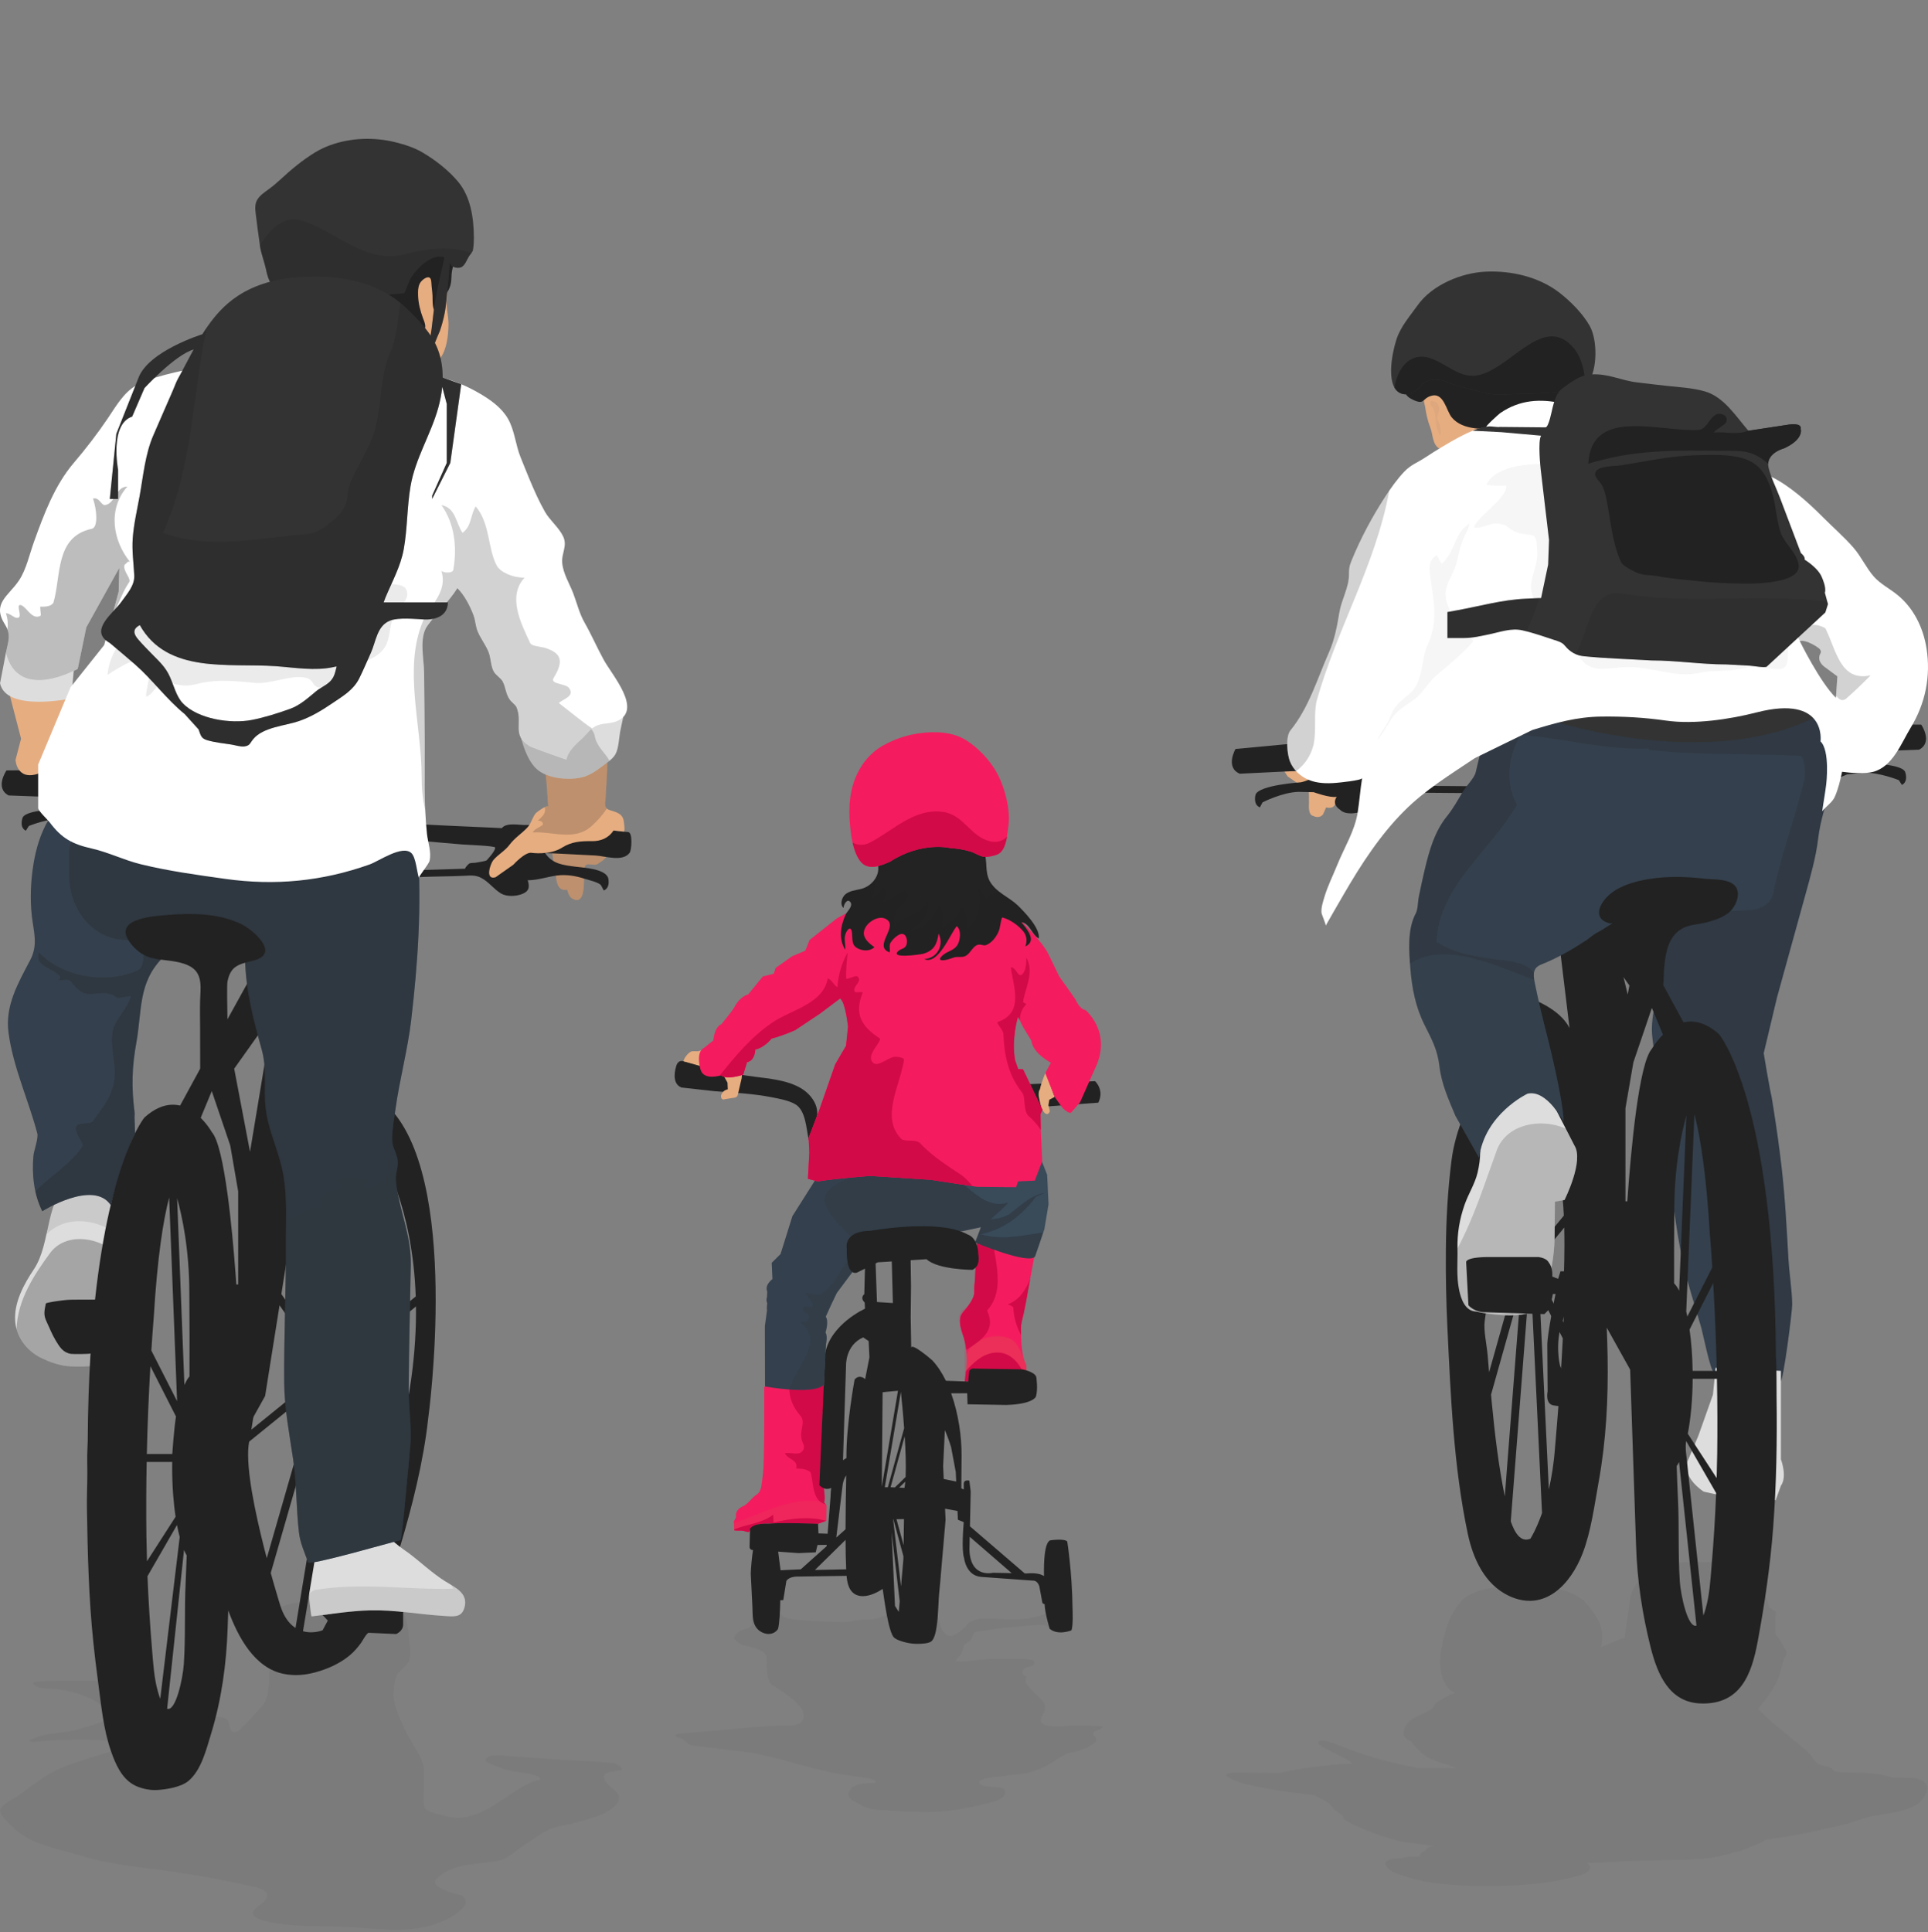 <svg width="500" height="501" viewBox="0 0 500 501" fill="none" xmlns="http://www.w3.org/2000/svg">
<rect x="0" y="0" width="500" height="501" fill="#808080" stroke="none"/>
<g opacity="0.06">
<path d="M359.296 483.306C359.33 484.018 360.212 484.8 360.7 485.136C361.559 485.729 363.179 486.219 364.804 486.711C365.264 486.85 365.723 486.989 366.166 487.131C369.964 488.343 377.604 489.052 383.913 489.112C390.587 489.177 397.716 488.801 403.047 487.861C405.879 487.361 409.058 486.636 410.822 485.92C412.472 485.252 412.799 483.957 411.475 483.077C413.973 483.105 416.183 482.97 418.42 482.834C419.927 482.743 421.447 482.65 423.075 482.606C423.709 482.589 424.342 482.572 424.976 482.555C426.951 482.501 428.929 482.447 430.907 482.4C431.561 482.384 432.218 482.37 432.874 482.356C435.491 482.299 438.111 482.243 440.648 482.079C444.624 481.824 447.447 481.027 450.066 480.288C450.694 480.111 451.31 479.937 451.927 479.775L451.928 479.775C451.935 479.772 451.949 479.769 451.958 479.767L457.198 477.594C457.39 477.416 457.647 477.237 457.938 477.059C462.648 476.543 467.615 475.53 471.253 474.697C472.191 474.482 473.166 474.272 474.144 474.061C475.926 473.678 477.716 473.292 479.298 472.874C480.257 472.621 481.052 472.336 481.847 472.05C482.663 471.757 483.479 471.464 484.472 471.206C485.549 470.928 486.914 470.717 488.282 470.506C489.005 470.394 489.728 470.282 490.41 470.16C494.781 469.379 497.314 468.204 498.163 466.973L498.168 466.97C501.903 462.905 498.433 461.317 496.231 461.031L490.717 460.985C489.849 460.671 488.874 460.376 487.697 460.144C486.653 459.994 484.236 459.689 482.926 459.674C482.243 459.659 481.485 459.654 480.714 459.655L477.54 459.578C477.54 459.578 476.876 459.508 475.966 459.427C475.562 459.026 475.087 458.625 474.349 458.251C473.963 458.057 473.226 457.899 472.499 457.743C472.227 457.685 471.956 457.627 471.706 457.567C470.986 456.984 470.35 456.408 469.995 455.709C469.514 454.774 468.069 453.591 466.935 452.664L466.798 452.552C465.886 451.803 464.97 451.055 464.055 450.307C462.485 449.024 460.915 447.741 459.36 446.456L455.939 443.199C455.939 443.199 457.31 441.287 457.995 440.615C458.136 440.433 458.263 440.251 458.39 440.069L458.393 440.064C458.427 440.016 458.461 439.967 458.495 439.919C459.282 438.784 459.989 437.646 460.574 436.504C461.394 434.906 461.796 433.31 462.199 431.707C462.249 431.51 462.299 431.313 462.349 431.116C462.445 430.737 462.625 430.356 462.804 429.976C463.046 429.465 463.288 428.953 463.326 428.442C463.353 428.096 461.239 424.275 460.4 423.942V419.5C460.4 419.5 460.574 418.5 460.4 417.794L459.03 416.942H458.839C458.716 416.405 458.567 415.87 458.389 415.337C457.636 413.083 456.187 410.86 454.372 408.638C452.783 406.699 449.889 404.931 439.626 405.002C431.401 405.06 428.368 406.729 426.632 408.284C424.418 410.271 423.109 412.256 422.828 414.303L421.3 424.613L415.233 427.078C415.329 426.515 415.407 425.952 415.452 425.388C415.643 422.914 415.076 420.451 413.126 418.012C412.921 417.756 412.723 417.492 412.522 417.225C411.657 416.074 410.737 414.851 408.941 413.804C405.862 412.009 399.104 410.342 389.874 411.322C383.605 411.988 380.56 413.506 379.2 414.964C375.651 418.762 374.816 422.751 374.004 426.628L374.003 426.633C373.969 426.792 373.936 426.95 373.903 427.109C373.588 428.6 373.453 430.098 373.509 431.591C373.571 433.373 373.981 435.157 374.987 436.926C375.394 437.641 376.191 438.337 377.249 439.013L375.975 439.525C375.814 439.613 375.652 439.699 375.49 439.786C373.884 440.65 372.314 441.493 371.834 442.438C371.386 443.328 370.062 443.923 368.317 444.707C368.203 444.759 368.087 444.811 367.969 444.864C365.649 445.911 364.694 447.027 364.295 448.188L364.284 448.221C364.257 448.301 364.229 448.383 364.202 448.466L364.2 448.466C363.885 449.433 363.688 450.559 365.705 451.416C366.082 451.574 366.188 451.82 366.287 452.046C366.337 452.161 366.384 452.271 366.464 452.361C366.935 452.901 367.458 453.439 368.014 453.973C369.155 455.07 370.57 456.218 373.755 457.109C375.081 457.479 376.15 457.887 377.218 458.296C377.381 458.359 377.544 458.421 377.709 458.483L368.061 458.501C366.217 458.173 364.44 457.825 362.767 457.447C356.436 456.012 351.509 454.288 347.038 452.541C342.268 450.573 341.634 451.564 341.913 452.305C341.946 452.33 341.978 452.354 342.01 452.378C342.59 452.817 343.398 453.238 344.206 453.658L344.206 453.658C344.587 453.856 344.968 454.054 345.324 454.254C345.903 454.579 346.568 454.897 347.231 455.214C348.667 455.9 350.096 456.583 350.63 457.334C342.574 457.636 334.618 459.068 331.647 459.747L320.056 459.619C316.202 459.986 318.949 461.072 318.949 461.072C321.708 463.129 334.782 464.907 340.973 465.539C341.701 465.951 342.426 466.362 343.207 466.76C344.662 467.503 345.313 468.315 345.898 469.113C346.12 469.414 346.59 469.72 347.061 470.027C347.712 470.451 348.364 470.876 348.364 471.287C348.364 471.688 348.46 471.815 349.089 472.164C351.403 473.448 354.364 474.702 357.701 475.867L357.85 475.918C358.177 476.031 358.505 476.145 358.847 476.256L358.842 476.251C360.032 476.644 361.314 477.028 362.756 477.371C363.88 477.639 365.052 477.786 366.264 477.939C366.869 478.016 367.485 478.093 368.11 478.188C368.11 478.188 369.653 478.421 371.789 478.717C370.531 478.902 370.252 479.212 369.974 479.521C369.843 479.666 369.713 479.811 369.482 479.943C368.791 480.338 368.414 480.753 368.122 481.171C368.113 481.185 368.076 481.222 368.027 481.273C367.955 481.346 367.855 481.447 367.77 481.547C367.314 481.461 366.839 481.415 365.599 481.522C364.477 481.631 363.639 481.726 363.158 481.908C362.909 481.905 362.659 481.909 362.414 481.922C361.737 481.956 361.194 482.027 360.763 482.126C360.544 482.176 360.353 482.234 360.189 482.298C359.52 482.559 359.291 482.923 359.307 483.306H359.296Z" fill="#333333"/>
<path d="M94.471 415.086C89.171 414.856 83.816 415.143 78.519 415.29C74.955 416.082 71.205 415.916 70.352 420.658C69.639 424.622 70.224 428.837 69.919 432.845C69.736 435.254 69.928 439.768 68.368 441.877C66.887 443.878 64.829 445.779 63.126 447.601C62.5 448.272 61.74 449.316 60.684 449.115C58.825 448.761 60.096 446.545 58.636 445.706C57.017 444.776 53.069 445.28 51.678 446.456C50.099 447.792 49.754 449.803 47.607 450.578C45.069 451.495 41.751 450.657 39.542 449.28C36.625 447.463 34.613 443.557 33.995 440.261C33.778 439.101 33.662 437.737 32.723 436.89C31.922 436.168 31.322 436.182 30.154 436.076C27.858 435.867 23.698 435.838 21.56 435.823L21.402 435.822C18.143 435.798 15.178 435.793 11.95 435.923C11.662 435.935 9.497 435.971 8.782 436.28C7.936 436.645 9.864 437.49 10.08 437.552C11.67 438.01 13.539 437.813 15.168 438.061C17.642 438.437 20.104 439.058 22.419 440.02C24.405 440.844 26.911 442.156 27.864 444.243C28.618 445.895 26.286 446.51 25.218 446.889C22.669 447.794 19.999 448.659 17.318 449.064C14.587 449.477 11.594 449.578 9.024 450.68C8.665 450.834 6.773 451.502 7.994 451.647C9.084 451.776 10.243 451.552 11.327 451.468C14.768 451.203 18.23 451.105 21.681 451.112C24.698 451.119 27.721 451.32 30.713 451.697C31.831 451.839 34.686 452.497 33.766 453.148C32.633 453.95 30.559 453.809 29.263 454.114C26.41 454.788 23.605 455.734 20.816 456.633C17.454 457.718 14.312 458.934 11.339 460.882C9.016 462.405 6.831 464.139 4.572 465.754C3.718 466.365 0.297 468.041 0.018 469.316C-0.271 470.633 3.057 473.616 3.882 474.355L3.923 474.392C8.366 478.377 15.106 479.445 20.638 481.134C25.423 482.594 30.223 483.461 35.178 484.098C45.115 485.375 55.184 486.843 64.945 489.084C65.916 489.307 70.055 489.981 69.207 492.099C68.742 493.262 67.393 493.944 66.485 494.707C62.228 498.283 74.915 499.192 76.356 499.274C81.65 499.575 86.959 499.486 92.257 499.834C98.317 500.232 104.495 501.023 110.487 499.605C113.79 498.823 117.043 497.509 119.595 495.216C120.27 494.609 120.926 493.894 120.727 492.926C120.467 491.661 119.688 491.522 118.564 491.26C117.533 491.019 111.523 489.359 113.044 487.443C114.4 485.733 117.056 484.59 119.15 484.034C122.518 483.14 126.108 483.242 129.505 482.431C131.777 481.889 133.864 479.821 135.801 478.59C138.611 476.805 141.378 474.362 144.681 473.667C148.351 472.894 152.046 472.052 155.557 470.703C158.235 469.674 162.901 466.765 159.119 464.011C158.131 463.292 156.191 461.717 156.778 460.221C157.154 459.265 160.25 459.399 161.142 458.936C161.967 458.507 159.613 457.261 159.221 457.218C154.128 456.668 148.964 456.611 143.854 456.226C139.734 455.916 135.609 455.674 131.489 455.361C130.119 455.257 126.512 454.54 125.815 456.455C125.608 457.025 130.562 458.706 131.006 458.847C133.437 459.616 136.048 459.506 138.511 460.297C138.674 460.349 140.366 460.794 140.012 461.391C139.833 461.694 138.803 461.76 138.511 461.874C136.344 462.721 134.272 464.042 132.354 465.334C127.51 468.599 121.831 472.761 115.613 470.919C114.042 470.453 111.734 470.26 110.449 469.189C109.565 468.452 109.889 466.413 109.889 465.385C109.889 463.308 109.904 461.229 109.889 459.152C109.875 457.252 109.124 455.855 108.171 454.229C106.62 451.579 105.113 448.94 103.897 446.113C103.107 444.276 102.161 441.871 102.065 439.892C101.985 438.224 102.224 435.662 103.045 434.206C103.876 432.732 105.781 431.974 106.174 430.25C106.577 428.486 106.214 426.469 106.047 424.704C105.894 423.087 105.793 421.406 105.309 419.844C104.876 418.444 103.997 417.094 102.625 416.473C100.292 415.417 97.002 415.197 94.471 415.086Z" fill="#333333"/>
<path d="M196.184 418.049C194.712 418.596 194.792 420.063 195.094 421.348C195 421.394 194.534 421.862 194.5 421.894C194 422.394 192.604 422.539 192 422.894C191.681 423.082 190.07 424.203 190.427 425.016C190.482 425.141 191.186 425.791 191.274 425.863C191.994 426.456 192.876 426.595 193.754 426.828C195.109 427.19 196.592 427.571 197.796 428.315C199.26 429.221 198.767 431.142 198.854 432.596C198.93 433.868 199.086 435.355 199.803 436.454C200.199 437.06 201.232 437.481 201.8 437.876C203.943 439.362 206.406 440.981 207.883 443.177C208.402 443.949 208.587 445.269 208.105 446.123C207.098 447.909 203.728 447.429 202.099 447.49C197.06 447.681 192.05 448.214 187.031 448.662C183.952 448.937 180.864 449.128 177.79 449.46C177.108 449.534 175.77 449.458 175.213 449.965C174.725 450.409 176.641 450.775 176.874 450.887C177.324 451.104 177.723 451.537 178.089 451.864C178.901 452.589 179.441 452.646 180.544 452.761L180.574 452.764C183.435 453.064 186.282 453.433 189.134 453.802L189.5 453.849C191.719 454.137 193.961 454.307 196.157 454.75C203.641 456.261 210.835 458.931 218.393 460.116C220.274 460.412 222.148 460.728 224.036 460.979C224.949 461.101 226.05 461.162 226.83 461.728C227.049 461.887 227.227 462.095 226.922 462.26C226.509 462.483 225.766 462.368 225.327 462.39C224.765 462.418 224.088 462.465 223.536 462.553C222.317 462.746 221.245 463.076 220.514 464.115C219.555 465.48 220.045 466.228 221.42 467.04C222.737 467.818 224.216 468.687 225.718 469.042C227.078 469.364 228.539 469.388 229.928 469.476L229.994 469.48C233.981 469.732 238.011 469.987 242.006 469.867C246.964 469.717 251.861 468.681 256.667 467.512C257.941 467.202 261.239 466.281 260.563 464.3C260.368 463.73 259.725 463.624 259.206 463.551C258.263 463.419 257.308 463.415 256.363 463.285C255.677 463.191 254.586 463.132 254.095 462.542C253.659 462.017 254.235 461.652 254.692 461.478C256.32 460.859 258.084 460.833 259.792 460.643C260.807 460.53 261.796 460.274 262.82 460.23C266.472 460.073 269.944 458.914 273.048 456.953C274.467 456.056 275.65 455.062 277.296 454.587C278.124 454.349 278.982 454.25 279.803 453.98C280.991 453.589 282.24 453.115 283.287 452.422C283.815 452.073 284.442 451.7 284.372 450.963C284.314 450.357 283.267 449.972 283.623 449.303C283.991 448.609 285.278 448.659 285.848 448.098C286.214 447.737 285.724 447.699 285.425 447.676L285.408 447.675C283.241 447.506 281.031 447.516 278.859 447.49C276.384 447.461 273.798 448.08 271.355 447.452C270.214 447.159 269.52 446.405 270.118 445.239C270.741 444.024 271.542 442.885 270.677 441.522C270.133 440.665 269.188 439.968 268.474 439.254C267.77 438.55 267.161 437.775 266.493 437.04C266.144 436.656 266.063 436.228 266.005 435.673C265.974 435.379 266.318 434.881 266.13 434.642C265.993 434.467 265.713 434.571 265.544 434.425C265.154 434.089 265.107 433.404 265.332 432.965C265.803 432.047 267.84 432.446 268.17 431.44C268.447 430.597 267.764 430.451 267.085 430.355C265.518 430.135 263.864 430.236 262.288 430.236C260.307 430.236 258.322 430.202 256.341 430.247C254.788 430.282 253.265 430.575 251.719 430.703C250.568 430.797 249.332 430.947 248.175 430.838C247.877 430.81 247.838 430.796 247.958 430.556C248.29 429.894 248.874 429.374 249.288 428.765C249.717 428.134 249.684 427.389 249.982 426.709C250.209 426.192 250.903 426.017 251.328 425.694C252.116 425.096 252.066 424.43 252.473 423.616C252.617 423.328 252.886 423.248 253.184 423.182C254.002 423.002 254.842 422.933 255.669 422.802C257.945 422.443 260.152 422.063 262.462 421.934C265.023 421.792 267.615 421.379 270.178 421.392C271.306 421.397 272.553 422.022 273.618 422.357C274.99 422.789 276.361 422.686 277.177 421.457C277.765 420.571 277.899 419.726 277.709 418.679C277.541 417.758 277.311 417.721 276.516 417.592L276.461 417.583C275.173 417.373 274.016 417.202 272.787 417.767C270.129 418.99 267.488 419.787 264.54 419.867C261.772 419.942 259.019 419.816 256.255 419.71C254.549 419.644 252.256 419.82 250.937 421.066C250.749 421.244 250.714 421.485 250.525 421.674C249.913 422.286 249.222 422.856 248.517 423.356C247.803 423.863 246.888 424.414 245.973 424.143C244.972 423.847 244.347 422.77 243.992 421.858C243.432 420.422 243.44 418.715 242.408 417.485C241.842 416.812 240.706 417.045 239.933 417.029L239.781 417.026C238.228 416.995 236.675 416.964 235.126 417.105C232.576 417.337 230.318 418.708 227.931 419.536C225.956 420.221 223.878 419.765 221.843 420.187C220.564 420.453 219.445 420.657 218.121 420.621C216.577 420.58 215.032 420.501 213.488 420.448C211.32 420.373 209.154 420.216 206.993 420.035C205.833 419.938 204.642 419.817 203.547 419.395C202.454 418.974 202.171 417.807 200.965 417.691C199.439 417.545 197.647 417.506 196.184 418.049Z" fill="#333333"/>
</g>
<path d="M444.791 190.441L465.51 189.694L465.976 189.137L476.161 187.75L498.245 187.913C498.245 187.913 501.391 192.452 497.689 194.401L477.229 195.16C477.229 195.16 477.492 197.255 482.02 197.98C482.02 197.98 492.818 197.727 494.054 200.12C494.054 200.12 495.043 202.62 493.234 203.547L492.441 202.311C492.441 202.311 487.099 200.126 482.914 200.396L478.998 200.817C478.998 200.817 474.959 202.71 473.139 202.525C473.139 202.525 474.824 204.182 472.493 206.013C472.493 206.013 471.127 208.103 465.757 206.592L463.633 204.367L460.341 202.502L457.701 202.727L443.595 204.446L443.432 202.575L457.032 200.98C457.032 200.98 456.504 199.823 458.122 199.682L459.549 199.3C459.549 199.3 460.313 198.682 462.302 198.345C462.302 198.345 464.324 195.884 464.234 194.862L445.156 194.699L444.791 190.435V190.441Z" fill="#222222"/>
<path d="M469.959 182.317L430.028 180.216L427.033 180.57C426.994 191.418 426.37 202.272 426.831 213.12C427.308 219.294 428.769 225.468 429.163 231.647C429.421 231.473 429.567 231.372 429.567 231.372L433.449 232.473C432.061 241.462 430.69 250.45 429.286 259.433C428.752 262.854 428.078 265.843 428.545 269.293C428.882 271.781 429.146 274.281 429.455 276.77C430.179 282.652 430.887 288.539 431.595 294.421C431.758 295.764 431.882 297.112 432.078 298.444C433.522 307.999 434.376 317.83 436.432 327.268C437.707 333.111 439.668 338.813 441.275 344.566C441.533 345.487 443.617 355.599 444.398 355.712C444.398 355.712 461.718 358.217 461.74 358.223C462.482 358.329 464.808 339.858 464.78 338.257C464.712 334.324 464.027 330.381 463.802 326.454C463.341 318.499 462.948 310.589 462.027 302.668C461.443 297.629 460.735 292.607 459.948 287.595C459.785 286.573 459.628 285.545 459.448 284.522C458.763 281.556 457.392 273.113 457.392 273.113L460.813 258.737C463.274 249.759 465.774 240.799 468.251 231.827C469.403 227.665 470.948 222.187 471.448 217.889C472.1 212.227 473.701 208.39 475.021 202.828C475.813 199.491 475.319 195.795 476.105 192.458L469.942 182.295L469.959 182.317Z" fill="#34404D"/>
<path opacity="0.2" d="M469.958 182.317L430.027 180.216L427.033 180.57C427.016 185.166 426.898 189.761 426.797 194.356C439.982 195.98 453.819 195.328 466.992 196.002C467.678 196.002 468.706 200.452 467.678 203.188C465.285 213.114 461.858 221.67 459.807 231.94C459.122 234.675 456.043 236.046 453.302 236.046C446.116 236.732 437.218 234.675 433.791 241.866C429.684 250.422 431.055 260.692 435.847 267.534C449.538 286.017 456.38 306.55 458.436 328.454C459.414 338.212 459.459 347.97 458.285 357.728C460.313 358.02 461.74 358.228 461.745 358.228C462.487 358.335 464.812 339.864 464.784 338.263C464.717 334.33 464.032 330.386 463.807 326.459C463.346 318.505 462.953 310.595 462.032 302.674C461.447 297.634 460.74 292.612 459.953 287.601C459.79 286.579 459.633 285.551 459.453 284.528C458.768 281.562 457.397 273.118 457.397 273.118L460.818 258.742C463.279 249.765 465.779 240.804 468.256 231.833C469.408 227.67 470.953 222.193 471.453 217.895C472.104 212.232 473.705 208.395 475.026 202.834C475.818 199.497 475.324 195.8 476.11 192.463L469.947 182.3L469.958 182.317Z" fill="#222222"/>
<path d="M461.858 355.498V378.43C461.858 378.43 463.572 382.879 461.858 385.272L460.488 389.036H451.932L441.837 386.812C441.837 386.812 436.359 383.391 437.556 379.11L440.466 372.267L444.23 361.655L444.915 354.7L461.858 355.492V355.498Z" fill="#DDDDDD"/>
<path d="M346.305 208.306C346.305 208.306 346.137 209.89 343.912 209.379L343.114 211.165C343.114 211.165 342.316 212.457 340.491 211.547C340.491 211.547 339.238 211.575 339.463 208.311L339.434 203.452L338.665 202.654L336.496 203.109L333.929 201.34L333.075 200.025L347.968 199.963L346.311 208.311L346.305 208.306Z" fill="#E6AD81"/>
<path d="M373.883 192.16L353.176 193.188L352.665 192.677L342.395 192.165L320.407 194.222C320.407 194.222 317.66 199.014 321.514 200.637L341.963 199.637C341.963 199.637 341.878 201.749 337.429 202.862C337.429 202.862 326.648 203.536 325.62 206.025C325.62 206.025 324.851 208.598 326.733 209.367L327.418 208.07C327.418 208.07 332.553 205.435 336.744 205.345L340.682 205.429C340.682 205.429 344.867 206.968 346.67 206.626C346.67 206.626 345.131 208.423 347.614 210.047C347.614 210.047 349.153 212.013 354.372 210.047L356.299 207.654L359.423 205.513H362.075L382.681 205.676V203.89L362.586 203.721C362.586 203.721 363.013 202.525 361.389 202.525L359.934 202.266C359.934 202.266 359.119 201.716 357.108 201.547C357.108 201.547 354.884 199.272 354.884 198.244L373.877 196.446V192.165L373.883 192.16Z" fill="#222222"/>
<path d="M460.561 352.077C460.218 285.337 445.842 268.225 445.842 268.225C442.353 265.085 439.219 264.512 436.601 265.13L431.393 255.563L417.781 230.923L416.129 237.732L404.472 245.411L407.034 266.585C405.073 262.731 400.467 260.242 396.669 258.754C392.31 265.079 388.495 272.152 384.72 278.849C380.872 285.68 377.456 292.966 376.445 300.814C375.439 308.623 375.029 316.499 374.967 324.364C374.911 330.954 375.046 337.566 375.361 344.15C376.209 361.931 376.962 380.301 380.658 397.761C382.018 404.199 385.063 410.901 391.332 413.839C400.562 418.165 407.32 410.806 410.399 402.885C412.612 397.188 413.495 390.312 414.584 384.306C416.534 373.543 417.101 362.667 416.91 351.746C416.865 349.257 416.787 346.774 416.691 344.285L422.758 355.167C422.758 355.167 424.286 400.677 424.286 400.682C424.567 409.716 425.876 418.48 428.09 427.249C429.826 434.114 432.859 441.485 441.084 441.738C451.347 442.052 454.241 434.249 455.83 425.687C457.645 415.879 459.094 406.064 459.847 396.115C460.695 384.896 460.887 373.503 460.729 362.257C460.684 358.97 460.774 355.644 460.589 352.358C460.589 352.262 460.572 352.172 460.566 352.077H460.561ZM386.9 363.981C386.827 363.206 386.754 362.425 386.686 361.65L394.439 334.089L390.248 388.042C388.636 380.104 387.675 372.048 386.9 363.987V363.981ZM396.894 399.008C394.366 400.087 392.787 397.419 391.798 394.509L396.664 331.887L395.085 331.763L396.63 326.274L394.652 325.718L386.175 355.852C386.052 354.364 385.922 352.88 385.799 351.392C385.574 348.791 384.726 344.971 385.029 342.65C390.731 299.073 402.826 300.668 402.826 300.668C404.534 303.084 405.27 309.174 405.557 315.23L397.242 325.342L398.827 326.645L405.663 318.325C405.826 324.842 405.562 330.555 405.562 330.555C405.736 333.6 405.675 338.032 405.478 342.937L398.944 330.314L397.119 331.257L397.416 331.83L397.006 331.853L399.905 392.357C398.355 396.772 396.894 399.003 396.894 399.003V399.008ZM401.669 386.222L399.231 335.341L405.293 347.06C404.624 360.408 403.281 375.29 403.281 375.29C402.978 379.492 402.377 383.132 401.669 386.228V386.222ZM422.567 255.563L422.123 257.894L421.034 253.4L422.567 255.563ZM428.387 271.989C426.713 273.843 425.371 280.315 424.326 287.893C423.225 295.904 422.466 305.157 422.017 311.522H421.539V287.393L423.595 275.484L428.387 261.383L431.258 268.31C429.421 270.124 428.387 271.989 428.387 271.989ZM445.224 355.487H438.96C438.904 351.611 438.623 347.976 438.163 344.774L444.297 332.712C444.741 340.297 445.05 347.892 445.224 355.487ZM439.421 288.933C440.943 294.708 442.494 304.297 443.449 320.246C443.69 323.05 443.881 325.853 444.056 328.662L437.584 341.392C437.494 340.948 437.398 340.521 437.303 340.1L439.421 288.933ZM434.157 332.802C434.134 326.448 434.157 320.095 434.202 313.741C434.202 302.348 436.089 293.725 437.348 289.23L435.466 334.695C435.05 333.886 434.612 333.246 434.157 332.802ZM435.635 410.059C435.157 402.997 435.5 395.896 435.162 388.834C435.022 385.953 434.915 383.065 434.82 380.183C435.033 379.874 435.241 379.526 435.443 379.132L439.955 421.547C437.679 422.289 435.87 413.581 435.629 410.053L435.635 410.059ZM443.887 405.935C443.572 409.71 443.376 413.514 442.325 417.182C442.129 417.862 441.938 418.446 441.747 418.952L437.28 376.947C437.28 376.947 437.005 374.942 437.297 373.7L445.056 387.166C444.808 393.424 444.415 399.671 443.887 405.929V405.935ZM445.325 377.239C445.297 379.256 445.246 381.273 445.19 383.29L437.707 371.784C438.471 367.796 438.938 362.88 438.971 357.543H445.269C445.393 364.11 445.421 370.678 445.331 377.239H445.325Z" fill="#222222"/>
<path d="M383.872 298.64C383.86 300.466 383.613 302.331 383.186 304.106C382.484 307.022 380.821 309.555 379.832 312.37C378.512 316.139 377.894 319.814 377.978 323.797C378.057 327.403 377.675 330.909 378.405 334.482C378.877 336.785 379.956 340.021 382.799 340.1C382.799 340.1 394.265 342.836 399.399 339.246C399.399 339.246 402.995 330.516 403.163 321.106L403.247 311.606L405.731 311.179C405.731 311.179 410.865 301.028 408.298 297.033L403.68 288.045C403.68 288.045 398.377 279.607 395.124 280.59C395.124 280.59 381.012 287.64 383.877 298.64" fill="#DDDDDD"/>
<path opacity="0.2" d="M408.298 297.034L406.045 292.658C399.568 289.832 390.95 291.461 388.276 298.006C384.916 307.163 382.372 315.5 377.978 323.752C377.978 323.769 377.978 323.786 377.978 323.803C378.057 327.409 377.675 330.915 378.405 334.488C378.877 336.791 379.956 340.027 382.799 340.106C382.799 340.106 394.265 342.842 399.399 339.252C399.399 339.252 402.995 330.522 403.163 321.112L403.247 311.612L405.731 311.185C405.731 311.185 410.865 301.034 408.298 297.04V297.034Z" fill="#222222"/>
<path d="M410.004 358.835H407.948V357.722C407.948 357.722 404.87 355.666 404.527 353.959C404.527 353.959 403.156 348.228 405.212 342.667L407.521 335.139L408.032 331.375C408.032 331.375 408.184 330.004 407.038 329.662H404.696L404.078 331.628L402.555 331.027C402.555 331.027 402.814 328.802 401.611 327.347C401.611 327.347 401.269 326.319 399.044 325.976H385.865C385.865 325.976 380.814 325.892 380.219 327.173L380.82 338.465C380.82 338.465 382.016 340.004 384.584 340.262L400.499 340.774L401.611 339.661L402.381 337.178L402.724 335.555H403.409C403.409 335.555 401.269 345.734 401.269 348.818L401.353 360.796C401.353 360.796 400.583 364.217 403.066 364.475C403.066 364.475 406.235 365.076 407.089 363.964L407.859 362.166L409.999 362.082V358.829L410.004 358.835Z" fill="#222222"/>
<path d="M427.836 180.57L395.921 184.368L384.287 193.721C384.287 193.721 382.691 200.322 382.691 200.339C382.349 201.749 380.287 203.805 379.5 205.103C378.141 207.35 376.883 209.67 375.22 211.715C372.034 215.648 370.619 220.715 369.478 225.558C368.922 227.917 368.4 230.293 367.928 232.675C367.692 233.861 367.737 235.793 367.169 236.849C364.956 240.995 365.405 246.58 365.754 251.091C366.152 256.214 367.108 261.141 369.428 265.764C371.343 269.579 372.815 272.287 373.293 276.472C373.821 281.062 375.669 285.112 377.433 289.331L383.596 300.286C384.966 288.876 396.146 283.607 396.146 283.607C401.163 282.444 405.5 290.926 405.5 290.926C405.5 285.224 401.163 268.343 401.163 268.337C400.118 264.264 399.101 260.118 398.258 255.995C397.758 253.568 397.028 251.175 399.64 250.141C403.769 248.501 407.533 246.344 411.303 243.883C412.275 243.248 413.134 242.383 414.168 241.866C416.219 240.844 427.656 233.187 429.96 231.642C429.566 225.468 428.1 219.294 427.628 213.114C427.168 202.266 427.791 191.412 427.831 180.564L427.836 180.57Z" fill="#34404D"/>
<path opacity="0.1" d="M365.663 249.877C365.691 250.293 365.725 250.698 365.753 251.096C366.152 256.22 367.107 261.147 369.427 265.77C371.343 269.585 372.815 272.293 373.292 276.478C373.82 281.068 375.669 285.118 377.433 289.337L383.595 300.286C384.101 296.078 386.073 292.213 388.932 289.118C391.449 286.393 395.337 282.084 399.494 284.022C402.044 285.213 404.241 288.472 405.499 290.933C405.499 285.23 401.162 268.349 401.162 268.343C400.117 264.27 399.1 260.124 398.258 256.001C398.123 255.349 397.971 254.697 397.876 254.074C388.168 250.501 374.815 243.877 365.663 249.872V249.877Z" fill="#34404D"/>
<path opacity="0.2" d="M392.382 249.4C385.539 248.372 378.348 248.029 372.528 244.265C373.214 229.546 386.561 220.648 393.404 208.671C390.325 203.193 391.011 196.008 394.432 190.531C405.713 191.497 416.392 194.587 427.6 194.087C427.701 189.581 427.813 185.076 427.83 180.57L395.915 184.368L384.281 193.722C384.281 193.722 382.685 200.323 382.685 200.339C382.343 201.749 380.281 203.806 379.494 205.103C378.135 207.35 376.876 209.671 375.213 211.716C372.028 215.648 370.613 220.715 369.472 225.558C368.916 227.917 368.393 230.294 367.922 232.676C367.686 233.861 367.73 235.794 367.163 236.85C365.146 240.631 365.343 245.602 365.658 249.872C374.809 243.872 388.163 250.501 397.87 254.074C397.786 253.551 397.741 253.046 397.775 252.574C396.842 250.523 394.606 249.962 392.37 249.4H392.382Z" fill="#222222"/>
<path d="M448.308 228.653C446.437 227.951 443.904 228.069 442.258 227.878C437.421 227.316 432.55 227.165 427.724 227.934C424.252 228.49 420.404 229.519 417.629 231.783C414.916 233.99 412.736 238.209 417.438 239.451C417.438 239.451 423.944 239.108 424.281 244.928L423.253 266.147L431.055 257.787C431.657 254.012 431.28 253.198 431.741 249.4C432.398 244.001 434.314 240.529 439.421 239.777C442.331 239.35 445.617 238.608 448.055 236.878C449.898 235.574 451.572 232.153 450.207 230.058C449.769 229.384 449.095 228.94 448.308 228.648V228.653Z" fill="#222222"/>
<path d="M403.871 187.295C403.871 187.295 442.836 199.666 470.257 186.2C497.677 172.734 470.257 186.2 470.257 186.2L467.33 181.408L443.156 181.863H401.163L403.871 187.295Z" fill="#333333"/>
<path d="M369.108 102.314C368.861 102.511 369.535 105.202 369.58 105.494C369.872 107.342 370.249 109.174 370.94 110.915C371.664 112.747 371.4 115.128 373.248 116.331C378.333 114.522 383.641 113.196 388.804 111.634C388.855 111.617 390.147 111.213 390.153 111.224L389.641 109.769C389.641 109.769 374.355 98.107 369.108 102.314Z" fill="#E6AD81"/>
<g opacity="0.2">
<path opacity="0.2" d="M371.444 105.539C370.815 104.854 370.472 103.713 371.787 104C372.984 104.286 373.383 105.539 373.158 106.68C373.102 107.191 372.703 107.651 372.703 108.219C372.703 108.96 373.158 109.472 373.388 110.157C373.618 111.011 373.731 112.095 373.557 112.955C371.731 110.842 372.871 107.707 371.501 105.539" fill="#222222"/>
</g>
<path d="M364.203 100.977C364.434 102.691 365.456 103.258 367.057 103.943C369.451 104.853 368.996 103.258 371.052 102.69C374.473 101.55 375.046 106.567 376.529 108.28C379.383 111.702 385.315 111.359 389.192 111.016C394.551 110.443 403.91 109.988 405.618 103.146C406.528 99.606 402.079 98.466 399.455 97.898C392.725 96.415 385.197 94.82 378.349 95.275C374.355 95.618 369.793 96.073 366.484 98.471C365.687 99.044 363.861 100.185 364.203 101.207" fill="#222222"/>
<path d="M499.621 168.172C498.773 162.739 496.239 157.554 491.868 154.105C489.896 152.549 487.576 151.363 485.93 149.487C483.969 147.24 482.7 144.386 480.756 142.122C478.307 139.268 475.357 136.751 472.711 134.077C469.032 130.358 463.992 125.825 459.234 123.572C456.824 122.723 454.42 121.881 452.01 121.038C441.701 117.432 431.387 113.825 421.1 110.156C410.736 106.46 399.393 99.999 389.056 107.128C388.708 107.37 384.815 110.836 385.309 111.022C382.568 109.999 369.568 118.667 369.568 118.667C367.692 119.92 365.9 120.499 364.214 122.274C362.304 124.28 360.675 126.6 359.169 128.914C355.832 134.055 352.872 139.594 350.557 145.262C349.928 146.801 349.833 147.363 349.833 149.133C349.833 152.256 347.895 155.571 347.366 158.728C346.782 162.251 346.131 165.835 344.676 169.115C341.648 175.941 339.462 183.531 334.659 189.402C333.333 191.025 333.805 195.598 334.502 197.39C335.367 199.603 337.181 201.306 339.355 202.221C341.586 203.16 344.097 203.205 346.473 203.014C347.147 202.957 353.147 202.39 353.248 201.772C352.771 204.699 352.557 207.721 352.097 210.671C351.327 215.541 348.619 219.76 346.782 224.322C345.67 227.075 344.322 229.749 343.468 232.603C343.097 233.844 342.614 235.294 342.704 236.614C342.743 237.204 343.956 239.765 343.788 240.063C345.338 237.327 346.917 234.602 348.496 231.883C352.967 224.17 357.894 216.558 364.225 210.227C369.635 204.822 376.146 200.839 382.461 196.604L397.404 189.3C403.488 187.441 408.876 185.896 415.297 185.823C421.145 185.761 426.331 186.048 432.106 186.868C439.341 187.896 448.527 186.548 455.588 184.733C473.841 180.059 472.127 192.261 472.127 192.261C474.638 194.654 473.61 203.328 473.61 203.328C473.335 205.643 472.88 208.058 472.565 210.406C473.475 209.131 475.149 208.137 475.807 206.676C476.734 204.603 477.245 202.339 477.723 200.137C479.857 200.446 483.689 200.704 485.745 200.165C490.874 198.817 493.048 192.75 495.492 188.739C499.351 182.407 500.744 175.34 499.626 168.189L499.621 168.172ZM476.121 180.952C471.987 176.93 466.74 166.234 466.74 166.234C468.593 165.79 471.616 168.031 471.616 168.031C472.644 168.801 472.043 169.57 472.043 169.57C471.099 171.452 473.071 172.851 473.071 172.851L476.492 175.391L476.121 180.952Z" fill="white"/>
<path opacity="0.2" d="M473.492 163.155C473.492 162.812 472.465 162.47 471.437 162.127C469.38 161.784 467.672 162.47 466.644 163.84C465.987 164.717 466.313 165.453 466.807 166.222C468.667 165.857 471.605 168.031 471.605 168.031C472.633 168.801 472.032 169.57 472.032 169.57C471.088 171.452 473.06 172.851 473.06 172.851L476.481 175.391L476.15 180.407C476.852 181.211 477.526 181.952 478.622 181.295C481.015 179.239 483.071 177.188 485.127 175.132C477.256 176.846 476.228 168.627 473.492 163.155Z" fill="#222222"/>
<g opacity="0.2">
<path opacity="0.2" d="M370.82 146.414C371.006 145.347 371.663 144.42 372.663 143.987C373.011 144.762 373.421 145.498 373.899 146.212C377.32 143.302 377.152 138.167 381.084 135.774C380.915 137.313 379.713 138.852 379.202 140.566C378.348 142.622 378.174 144.673 377.489 146.729C376.635 149.465 374.753 151.521 374.921 154.431C375.09 158.537 379.539 163.672 382.106 166.239C379.196 169.661 375.944 172.228 372.522 175.138C370.466 176.851 369.101 179.587 366.876 181.301C364.82 182.84 363.028 183.694 361.315 185.75C359.944 187.806 358.939 189.75 357.124 192.081C357.809 190.368 359.264 188.66 360.118 186.947C360.972 185.065 361.062 184.211 362.427 182.666C364.483 180.441 366.877 179.587 367.905 176.334C369.067 173.351 368.927 170.009 370.298 167.093C372.034 163.408 372.208 159.678 371.77 155.672C371.567 153.869 371.326 152.06 371.039 150.268C370.86 149.122 370.601 147.667 370.814 146.414H370.82Z" fill="#222222"/>
</g>
<g opacity="0.2">
<path opacity="0.2" d="M401.163 120.258C396.371 120.258 387.928 120.713 385.422 125.735C387.248 125.966 388.844 125.966 390.669 125.966C390.669 129.387 383.827 133.269 382.226 136.69C384.051 137.375 386.102 135.549 388.388 135.78C391.355 136.01 390.9 137.151 393.411 138.061C397.748 139.431 398.427 137.375 398.658 142.853C398.888 146.274 397.287 148.785 397.062 151.751C396.832 156.313 400.714 157.914 403.45 160.88C405.961 163.616 407.326 167.498 409.612 170.464C412.809 175.026 416.916 172.975 422.388 172.975C428.775 172.975 434.022 175.711 440.415 174.571C443.151 173.886 444.977 174.116 447.718 173.886C450.229 173.886 452.51 172.975 454.791 172.975C462.549 173.206 463.92 175.711 463.69 167.273C463.459 158.83 459.128 155.864 451.825 152.212C445.662 149.015 439.96 147.19 434.713 143.083C426.5 136.92 418.511 130.763 410.528 124.376C408.472 122.78 403.686 119.353 400.719 120.724" fill="#222222"/>
</g>
<path opacity="0.2" d="M340.699 192.93C341.384 189.166 340.699 185.745 341.384 181.975C346.738 162.902 356.67 146.768 360.305 127.19C359.911 127.757 359.535 128.336 359.159 128.909C355.822 134.049 352.861 139.589 350.547 145.257C349.918 146.796 349.822 147.358 349.822 149.128C349.822 152.251 347.884 155.566 347.356 158.723C346.771 162.245 346.12 165.829 344.665 169.11C341.637 175.936 339.451 183.525 334.648 189.396C333.322 191.02 333.794 195.593 334.491 197.385C334.867 198.351 335.429 199.216 336.12 199.969C338.367 198.317 340.002 195.941 340.693 192.936L340.699 192.93Z" fill="#222222"/>
<path d="M360.754 96.072C360.788 92.932 361.67 89.477 362.158 87.994C363.259 84.64 365.613 82.028 367.624 79.191C371.422 73.837 379.062 70.708 385.371 70.444C392.045 70.157 399.174 71.815 404.505 75.966C407.337 78.174 410.516 81.376 412.28 84.534C414.303 88.151 414.337 95.921 411.781 99.381C411.292 100.044 408.859 100.494 408.017 100.752C403.623 102.106 398.528 102.005 393.955 102.134C390.888 102.218 387.759 102.64 384.759 101.797C381.922 100.999 378.973 100.488 376.225 99.41C374.512 98.741 372.681 98.123 370.832 98.629C370.141 98.82 369.506 99.151 368.939 99.589C368.152 100.196 367.72 101.061 366.821 101.544C365.945 102.016 364.877 102.409 363.872 102.185C361.439 101.645 360.737 98.994 360.765 96.072H360.754Z" fill="#333333"/>
<path d="M384.169 97.095C378.692 98.809 375.271 94.017 370.136 92.646C365.102 91.584 362.327 96.062 361.647 100.522C362.131 101.354 362.844 101.949 363.861 102.179C364.866 102.404 365.934 102.011 366.81 101.539C367.715 101.056 368.142 100.191 368.928 99.584C369.496 99.146 370.13 98.814 370.821 98.623C372.67 98.118 374.501 98.73 376.215 99.404C378.967 100.477 381.911 100.994 384.748 101.792C387.748 102.634 390.883 102.219 393.944 102.129C398.517 102 403.613 102.101 408.006 100.747C408.669 100.545 410.315 100.219 411.225 99.769C410.91 96.309 410.259 92.865 408.118 90.253C400.59 81.354 392.377 94.702 384.158 97.095H384.169Z" fill="#222222"/>
<path d="M403.894 102.202C404.276 101.55 404.787 100.96 405.5 100.466C407.938 98.781 409.674 97.303 412.691 97.095C416.983 96.809 420.41 98.668 424.533 99.162C427.14 99.471 429.752 99.797 432.365 100.073C435.629 100.421 438.932 100.584 442.106 101.488C447.05 102.887 450.213 107.988 453.415 111.696L463.909 110.1C463.909 110.1 467.33 109.527 466.988 111.241C466.988 111.241 467.897 113.865 462.65 116.263C462.65 116.263 457.746 117.516 458.656 121.286C459.285 123.875 460.617 126.465 461.561 128.954C463.386 133.774 465.218 138.6 467.043 143.42C467.043 143.42 468.24 144.33 468.01 145.133C468.01 145.133 471.662 147.302 472.572 149.925C472.572 149.925 473.712 152.436 473.257 153.689L474.055 156.655L473.369 158.824C473.369 158.824 458.386 172.683 458.195 172.857C457.774 173.245 454.51 172.66 453.814 172.627C451.769 172.52 449.718 172.408 447.673 172.301C441.218 172.301 434.758 171.267 428.303 171.267C422.466 170.913 416.579 170.762 410.759 170.177C408.759 169.975 407.18 169.088 405.894 167.515C405.377 166.886 404.894 166.56 403.871 166.222C400.911 165.251 397.871 164.161 394.832 163.464C391.933 162.801 389.108 163.885 386.293 164.47C384.029 164.936 381.945 165.453 379.641 165.447C378.214 165.447 376.793 165.447 375.366 165.447C375.366 163.206 375.366 160.959 375.366 158.717C375.366 158.717 377.872 158.262 377.877 158.262C383.86 157.172 389.54 155.532 395.697 155.251C397.017 155.189 398.343 155.127 399.663 155.071C400.27 152.183 400.882 149.29 401.489 146.403L401.72 140.015L400.691 131.347L399.551 121.651C399.551 121.651 398.753 114.347 399.663 112.982L389.394 112.072L381.962 111.69C381.962 111.69 384.636 110.37 386.922 110.601C389.203 110.831 388.826 110.707 388.826 110.707C388.826 110.707 400.742 110.819 400.804 110.819C401.647 110.819 402.472 106.353 402.635 105.735C402.967 104.471 403.264 103.269 403.871 102.23L403.894 102.202Z" fill="#333333"/>
<path opacity="0.2" d="M420.444 153.914C412.545 152.65 411.938 163.633 408.663 169.638C409.309 169.913 410.011 170.093 410.77 170.166C416.59 170.745 422.477 170.902 428.314 171.256C434.769 171.256 441.23 172.29 447.684 172.29C449.729 172.396 451.78 172.509 453.825 172.615C454.521 172.655 457.791 173.233 458.207 172.846C458.398 172.672 473.381 158.812 473.381 158.812L474.066 156.644L473.903 156.037C455.813 153.801 438.606 156.88 420.449 153.908L420.444 153.914Z" fill="#222222"/>
<path opacity="0.2" d="M395.714 155.234C389.557 155.52 383.877 157.161 377.894 158.245L375.383 158.7C375.383 160.942 375.383 163.189 375.383 165.43C376.81 165.43 378.231 165.43 379.658 165.43C381.961 165.43 384.045 164.919 386.309 164.453C389.124 163.869 391.944 162.784 394.849 163.447C395.208 163.531 395.562 163.616 395.922 163.711C397.141 160.857 398.433 158.054 399.135 155.077C397.994 155.127 396.86 155.178 395.719 155.234H395.714Z" fill="#222222"/>
<path d="M413.905 122.229C414.877 120.729 418.731 120.926 420.276 120.679C426.697 119.667 433.068 118.235 439.596 118.055C443.657 117.943 448.141 117.718 452.079 118.87C456.949 120.296 458.798 124.454 459.921 129.049C460.64 131.987 460.786 135.347 461.825 138.178C462.882 141.071 465.87 143.2 466.427 146.268C466.876 148.756 464.224 149.852 462.275 150.363C459.005 151.217 455.618 151.363 452.258 151.335C448.219 151.296 444.219 151.133 440.202 150.695C436.748 150.318 433.326 150.06 429.911 149.414C428.815 149.206 427.742 149.195 426.641 149.077C425.012 148.902 423.574 148.133 422.186 147.302C421.119 146.661 420.619 146.341 420.113 145.127C417.967 139.976 417.658 134.47 416.529 129.077C416.27 127.83 415.917 126.549 415.214 125.47C414.625 124.566 413.085 123.471 413.905 122.246L413.917 122.229H413.905Z" fill="#222222"/>
<path d="M444.404 112.156C445.432 111.128 446.797 110.443 447.482 109.763C448.853 107.707 445.769 106.685 444.746 107.707C443.033 108.735 442.69 111.128 440.64 111.471C430.713 112.156 412.573 105.308 411.888 120.369C411.899 120.072 415.696 119.218 416.107 119.111C417.556 118.74 419.028 118.431 420.5 118.167C423.421 117.645 426.359 117.325 429.32 117.122C435.168 116.724 441.038 116.847 446.898 116.909C448.954 116.931 451.05 116.813 453.072 117.252C455.19 117.707 456.909 118.864 458.561 120.223C458.701 117.285 462.662 116.269 462.662 116.269C467.909 113.875 466.998 111.246 466.998 111.246C467.341 109.533 463.92 110.106 463.92 110.106L453.426 111.701C453.426 111.701 453.398 111.673 453.386 111.656C450.561 112.92 447.488 111.853 444.415 112.156H444.404Z" fill="#222222"/>
<path d="M198.185 359.649C198.185 359.649 209.208 356.183 214.005 359.599C214.106 359.672 213.325 366.323 213.325 366.323C213.522 370.598 212.854 374.964 213.017 379.239C213.09 381.194 213.342 383.138 213.533 385.087C213.674 386.508 214.05 388.239 213.73 389.654L214.331 390.311L214.292 394.362L212.146 395.148C212.146 395.148 200.287 395.07 200.281 395.07C198.573 395.059 196.427 394.94 194.989 396.165C194.725 396.39 194.433 397.115 194.197 397.227C193.91 397.362 193.163 397.053 192.86 396.985C192.045 396.806 191.242 397.019 190.427 396.834C190.399 396.188 190.348 395.143 190.32 394.497C190.32 394.497 190.832 393.587 190.849 393.558C190.927 393.418 190.821 392.873 190.86 392.66C191.04 391.677 191.753 390.98 192.652 390.62C193.719 390.188 194.781 388.727 195.646 387.991C196.04 387.654 196.568 387.396 196.865 386.969C197.511 386.036 197.59 384.329 197.742 383.25C197.995 381.486 198.045 379.694 198.084 377.913C198.225 371.818 198.219 365.739 198.191 359.644L198.185 359.649Z" fill="#F41C5E"/>
<path opacity="0.2" d="M253.425 321.701C253.425 321.701 255.133 316.6 260.212 317.847C260.212 317.847 265.397 318.864 268.504 324.319L265.863 338.83L264.824 343.56C264.824 343.56 264.498 351.341 266.094 353.779C266.094 353.779 266.229 354.245 266.167 355.38L250.184 358.307L250.167 347.431C250.167 347.431 247.156 341.291 249.802 339.566C252.454 337.847 252.583 335.785 252.583 335.785L253.42 321.701H253.425Z" fill="#F41C5E"/>
<path opacity="0.1" d="M213.752 389.514C205.685 387.851 197.932 392.402 190.337 395.014C190.365 395.621 190.399 396.345 190.421 396.84C191.236 397.025 192.039 396.812 192.854 396.992C193.157 397.059 193.904 397.368 194.191 397.233C194.427 397.121 194.724 396.39 194.983 396.171C196.421 394.947 198.567 395.065 200.275 395.076L212.14 395.154L214.286 394.368L214.325 390.317L213.724 389.66C213.735 389.615 213.735 389.565 213.746 389.52L213.752 389.514Z" fill="#C78742"/>
<path d="M200.606 394.828C200.573 394.143 200.545 393.463 200.511 392.778C197.5 395.098 193.82 395.188 190.41 396.598C190.41 396.682 190.416 396.766 190.421 396.84C191.236 397.025 192.039 396.811 192.854 396.991C193.157 397.059 193.904 397.367 194.191 397.233C194.427 397.12 194.725 396.39 194.983 396.171C196.421 394.946 198.567 395.064 200.275 395.075L212.14 395.154L214.258 394.379C209.859 393.148 204.966 393.75 200.601 394.828H200.606Z" fill="#D30A48"/>
<path d="M207.551 367.099C208.995 368.745 207.382 370.874 207.82 372.913C207.865 373.941 208.938 374.919 208.303 375.975C207.354 377.734 205.242 376.458 203.551 376.88C204.315 378.559 207.051 378.43 206.478 380.857C207.843 380.795 209.91 381.042 210.303 382.054C211.09 385.711 210.759 389.138 214.174 390.138L213.742 389.66C214.056 388.244 213.685 386.514 213.545 385.093C213.348 383.143 213.101 381.2 213.028 379.245C212.865 374.969 213.534 370.605 213.337 366.329C213.337 366.329 214.118 359.672 214.017 359.605C211.747 357.992 208.09 357.914 204.865 358.279C204.247 361.38 205.264 364.487 207.562 367.105L207.551 367.099Z" fill="#D30A48"/>
<path d="M253.426 321.701C253.426 321.701 255.134 316.6 260.213 317.847C260.213 317.847 265.398 318.864 268.505 324.319C267.943 327.414 267.375 330.51 266.808 333.605C266.651 334.465 266.454 335.325 266.336 336.19C266.061 337.712 265.769 339.229 265.443 340.74C265.241 341.661 264.965 342.588 264.831 343.521C264.741 344.15 264.791 344.824 264.797 345.459C264.797 346.892 264.853 348.335 265.021 349.757C265.179 351.105 265.437 352.375 265.977 353.622C266.095 353.891 266.156 354.082 266.173 354.374C266.179 354.481 266.224 355.38 266.173 355.391L250.19 358.318C250.337 357.11 250.466 355.908 250.623 354.706C250.842 353.026 250.741 351.476 250.544 349.802C250.387 348.481 250.067 347.223 249.645 345.965C249.202 344.633 248.803 343.229 249.022 341.813C249.185 340.774 249.82 340.212 250.449 339.448C250.769 339.06 251.078 338.656 251.359 338.24C251.859 337.51 252.331 336.706 252.567 335.847C252.702 335.347 252.679 334.875 252.662 334.369C252.64 333.808 252.707 333.257 252.763 332.701C252.915 331.207 252.915 329.701 253.022 328.201C253.123 326.78 253.19 325.358 253.28 323.937C253.325 323.218 253.37 322.499 253.415 321.78C253.415 321.763 253.415 321.741 253.415 321.724L253.426 321.701Z" fill="#F41C5E"/>
<path opacity="0.1" d="M252.605 348.577C251.835 349.212 251.201 350.189 250.69 351.302C250.768 352.425 250.774 353.526 250.622 354.689C250.465 355.891 250.33 357.099 250.189 358.302L266.172 355.375C266.228 355.363 266.183 354.465 266.172 354.358C266.155 354.066 266.094 353.875 265.976 353.605C265.757 353.1 265.588 352.594 265.448 352.077C264.745 350.633 264.15 349.111 263.206 348.077C261.043 345.779 255.571 346.032 252.605 348.566V348.577Z" fill="#C78742"/>
<path d="M263.386 352.914C262.335 351.773 260.964 350.948 259.375 350.773C258.813 350.712 258.206 350.717 257.65 350.801C256.172 351.015 254.785 351.661 253.599 352.56C252.481 353.408 251.403 354.459 250.521 355.543C250.408 356.464 250.302 357.385 250.189 358.307C250.189 358.307 261.644 356.211 265.155 355.565C265.026 355.065 264.543 354.481 264.268 354.049C264.004 353.644 263.711 353.262 263.386 352.908V352.914Z" fill="#D30A48"/>
<path opacity="0.1" d="M266.172 354.363C266.155 354.071 266.094 353.88 265.976 353.61C265.757 353.105 265.588 352.599 265.448 352.082C264.746 350.639 264.15 349.116 263.206 348.082C261.043 345.785 255.572 346.038 252.605 348.571C251.836 349.206 251.201 350.183 250.69 351.296C250.768 352.419 250.774 353.52 250.622 354.683C250.589 354.97 250.555 355.251 250.516 355.537C253.869 351.419 259.01 348.554 263.425 352.869C264.234 353.358 264.875 354.459 265.156 355.56C265.791 355.442 266.167 355.374 266.167 355.374C266.223 355.363 266.178 354.464 266.167 354.357L266.172 354.363Z" fill="#C78742"/>
<path d="M255.976 339.858C261.33 333.982 257.353 325.471 257.032 317.915C254.392 318.814 253.426 321.702 253.426 321.702C253.426 321.724 253.426 321.741 253.426 321.758C253.381 322.477 253.336 323.196 253.291 323.915C253.201 325.336 253.14 326.758 253.033 328.179C252.92 329.679 252.92 331.184 252.774 332.679C252.718 333.235 252.651 333.791 252.673 334.347C252.69 334.853 252.713 335.325 252.578 335.825C252.342 336.684 251.864 337.488 251.37 338.218C251.083 338.634 250.78 339.038 250.46 339.426C249.831 340.19 249.196 340.757 249.033 341.791C248.808 343.206 249.213 344.611 249.656 345.942C250.078 347.201 250.398 348.459 250.555 349.779C250.566 349.875 250.578 349.976 250.589 350.072C254.477 347.549 258.448 345.015 255.988 339.847L255.976 339.858Z" fill="#D30A48"/>
<path d="M261.38 338.235C261.037 338.252 262.762 338.516 262.796 339.195C262.914 341.751 263.655 344.122 264.807 346.206C264.807 345.954 264.796 345.701 264.796 345.448C264.796 344.819 264.74 344.139 264.829 343.51C264.964 342.577 265.239 341.65 265.442 340.729C265.773 339.218 266.065 337.701 266.335 336.179C266.453 335.314 266.65 334.454 266.807 333.595C266.925 332.948 267.043 332.302 267.161 331.656C266.032 334.454 264.425 337.055 261.38 338.229V338.235Z" fill="#D30A48"/>
<path d="M214.876 397.727L212.258 397.631L212.146 395.154C212.146 395.154 203.523 394.783 199.208 395.109C199.208 395.109 195.602 394.89 194.512 396.396L194.394 401.238C194.394 401.238 194.523 402.131 195.455 401.918L207.101 402.749L211.545 402.547L212.011 400.643L215.006 400.603L214.871 397.727H214.876Z" fill="#222222"/>
<path d="M276.785 399.767C276.173 398.879 272.313 399.441 272.313 399.441C270.892 400.16 270.667 404.75 270.746 408.705C269.999 408.21 268.65 407.806 266.201 408.025L265.752 408.014L251.544 395.801L251.741 386.762L251.381 383.958C251.381 383.958 249.876 383.537 249.937 384.902L249.949 386.245L249.303 385.958C249.303 385.958 249.37 377.509 249.37 377.504C249.409 372.712 248.589 366.638 246.668 361.313L250.831 361.29L250.921 364.155L260.909 364.335C267.965 364.138 268.645 362.178 268.645 362.178C269.24 360.223 268.752 357.122 268.752 357.122C268.431 355.723 265.106 355.088 265.106 355.088L252.763 354.903C251.73 354.734 251.376 355.482 251.376 355.482L251.078 358.262L245.303 358.055C244.336 356.071 243.185 354.279 241.831 352.813C241.634 352.6 236.286 348.004 236.314 349.555L236.174 341.566L236.258 333.454L236.151 326.151L231.253 326.376L231.556 337.898L227.432 337.634L227.034 326.572L224.348 327.724L224.14 335.611C224.14 335.611 222.921 336.465 224.242 337.774L224.32 339.37C224.32 339.37 215.472 343.319 213.995 350.926L212.489 385.144C212.489 385.144 213.899 386.722 215.556 385.835C215.467 386.593 215.405 387.419 215.377 388.323L214.371 400.958L207.669 406.952L202.428 407.193L201.36 398.907C200.265 397.475 196.534 398.334 196.534 398.334C195.085 399.093 194.697 408.008 194.697 408.008C194.832 410.879 194.978 413.755 195.124 416.626C195.237 418.856 194.956 421.395 196.967 422.901C198.422 423.991 200.647 424.12 201.765 422.412C202.135 421.109 202.293 417.946 202.355 414.963L203.13 414.929L203.927 409.98C203.927 409.98 204.45 408.93 206.5 408.834L219.551 408.643C219.568 408.823 219.584 408.991 219.601 409.148C219.624 409.356 219.646 409.542 219.674 409.71C220.494 415.154 225.034 414.598 228.91 412.031C229.213 413.901 230.354 423.384 231.899 424.682C232.668 425.328 233.955 425.676 234.893 425.912C235.966 426.182 237.078 426.3 238.185 426.272C239.084 426.249 240.674 426.21 241.449 425.688C242.376 425.058 242.741 422.867 242.893 421.862C243.381 418.721 243.297 415.457 243.64 412.283C243.932 409.575 244.089 406.857 244.353 404.143C244.578 401.868 244.735 399.587 244.943 397.318C245.039 396.25 245.151 395.171 245.218 394.098C245.218 394.076 245.218 394.053 245.218 394.025L245.089 391.228L248.314 391.823L248.421 394.104L249.932 394.722L249.977 394.222C249.836 395.801 249.325 401.997 250.01 403.958C250.01 403.958 250.449 408.514 254.347 408.907L267.869 409.884C267.869 409.884 269.004 409.716 269.538 411.351L270.302 415.486C270.302 415.486 270.263 415.851 270.903 415.974C270.982 418.356 272.218 422.362 272.218 422.362C274.358 424.204 277.836 422.789 277.836 422.789C278.358 421.738 278.156 417.294 278.156 417.294C278.049 407.592 276.78 399.772 276.78 399.772L276.785 399.767ZM218.461 385.666C218.461 385.666 218.528 383.885 219.461 382.582C219.388 385.924 219.286 391.363 219.275 396.57L216.876 398.716L218.455 385.666H218.461ZM211.343 407.121L219.281 399.317V399.267C219.292 402.188 219.343 404.896 219.449 406.952L211.343 407.121ZM225.472 351.993L224.36 357.627C224.36 357.627 222.921 356.201 221.624 357.751C221.624 357.751 219.416 369.61 219.506 378.121C219.208 378.262 218.91 378.436 218.618 378.666L219.404 354.206C219.404 354.206 219.157 348.853 223.859 346.808L225.275 347.768L225.472 351.987V351.993ZM228.893 361.038L229.882 360.925L232.876 360.65L228.68 385.542L228.893 361.038ZM229.461 385.666L233.629 360.942C233.831 362.847 234.191 366.419 234.477 370.369L230.253 385.666H229.461ZM233.084 417.997L232.101 416.44L231.219 397.295L233.326 415.255L233.084 417.997ZM234.28 404.351L233.663 411.373L231.618 393.969H231.679L234.292 403.559L234.28 404.345V404.351ZM234.337 400.716L232.494 393.958L234.438 393.93L234.331 400.711L234.337 400.716ZM234.567 385.835L233.179 385.767C233.623 385.346 234.146 384.835 234.769 384.217C234.719 384.812 234.651 385.357 234.567 385.835ZM234.848 383.009C233.826 384.037 232.831 385.009 232.062 385.717L230.96 385.666L234.618 372.43C234.854 376.183 234.994 380.06 234.853 383.009H234.848ZM247.971 384.189L244.741 383.526L244.589 380.228L245.033 370.858C245.595 372.15 246.14 373.593 246.645 375.223L247.859 381.677L247.977 384.183L247.971 384.189ZM257.51 407.845C257.51 407.845 251.64 409.373 251.409 401.845L251.482 398.514L262.37 407.941L257.51 407.845Z" fill="#222222"/>
<path d="M212.213 304.758L205.505 315.348L202.421 325.196L200.129 327.471L200.253 330.207L200.32 331.69C200.32 331.69 198.219 333.156 198.983 334.948L198.91 336.325C198.91 336.325 198.59 337.251 198.983 337.92C198.983 337.92 198.803 338.954 198.91 339.864L198.359 343.886L198.393 359.532C198.393 359.532 210.938 361.863 213.662 359.111L214.213 348.527C214.213 348.527 214.69 346.448 214.078 345.566C214.078 345.566 215.016 342.555 214.14 341.454L215.567 338.302L217.027 335.263L221.544 329.229L231.567 318.718C231.567 318.718 244.982 319.926 249.633 319.258L254.38 318.241L252.875 322.19C252.875 322.19 266.824 328.055 268.431 325.814L269.436 322.909L270.841 318.735L271.914 312.292L271.751 308.758L271.56 304.657L269.622 299.719L212.179 304.764L212.213 304.758Z" fill="#34404D"/>
<path opacity="0.2" d="M271.947 312.28L271.784 308.747L271.593 304.645L269.655 299.708L237.437 302.539C241.908 302.971 246.195 304.365 249.655 306.909C252.857 309.505 256.47 313.449 261.531 311.842C260.228 313.274 258.582 314.718 256.936 316.168C258.644 316.089 260.34 315.668 261.677 314.92C264.66 312.729 267.267 309.865 271.014 309.353C270.003 309.741 268.312 310.162 268.014 311.207C264.116 315.842 260.138 318.763 254.374 320.061C259.863 321.774 265.2 320.319 270.576 319.611L270.874 318.729L271.947 312.286V312.28Z" fill="#4F738A"/>
<path opacity="0.1" d="M254.375 320.055C260.139 318.763 264.116 315.836 268.015 311.202C268.307 310.162 270.004 309.741 271.015 309.348C267.268 309.864 264.661 312.724 261.678 314.915C260.341 315.662 258.65 316.083 256.937 316.162C258.583 314.718 260.229 313.269 261.532 311.836C256.465 313.443 252.858 309.494 249.656 306.904C246.19 304.359 241.909 302.966 237.437 302.533L225.084 303.618C221.91 304.483 218.943 305.769 216.449 307.41C208.792 312.218 220.387 318.533 223.41 324.561C218.017 326.521 217.635 333.049 212.618 335.678C211.264 336.083 210.191 335.105 208.843 335.51C209.573 336.504 211.348 337.791 210.708 338.852C210.382 339.212 208.281 338.279 208.331 339.307C208.039 340.347 210.107 340.594 209.826 341.982C209.517 342.678 208.505 343.071 207.466 342.774C214.101 347.656 206.668 354.004 204.702 360.183C208.264 360.38 212.281 360.239 213.691 358.818L214.241 348.515C214.241 348.515 214.719 346.437 214.107 345.555C214.107 345.555 215.045 342.543 214.168 341.442L215.595 338.291L217.056 335.251L221.573 329.218L231.595 318.707C231.595 318.707 245.01 319.915 249.662 319.246L254.409 318.229L252.903 322.179C252.903 322.179 266.852 328.044 268.459 325.802L269.465 322.898L270.571 319.606C265.195 320.314 259.858 321.769 254.369 320.055H254.375Z" fill="#222222"/>
<path d="M266.516 281.169L283.981 280.366C283.981 280.366 286.481 282.607 284.835 285.939L269.212 287.09L266.527 281.478" fill="#222222"/>
<path d="M211.937 288.983C211.993 287.601 211.623 286.197 210.533 284.719C206.421 279.163 197.027 279.882 190.955 278.444L177.011 275.146C177.011 275.146 175.708 274.776 175.286 276.77C175.286 276.77 173.938 280.944 176.73 282.011L185.426 282.983C190.331 283.349 195.387 283.595 200.258 284.562C202.207 284.949 204.409 285.331 206.168 286.303C209.016 287.882 209.094 292.803 209.735 295.651C210.718 293.303 211.853 291.163 211.937 288.983Z" fill="#222222"/>
<path d="M271.184 278.079C271.184 278.079 270.032 280.703 269.689 282.472C269.689 282.472 268.998 283.197 269.605 285.343C269.605 285.343 269.936 287.556 270.852 288.539C270.852 288.539 271.768 289.567 272.262 288.129L271.891 286.607L272.127 285.18L273.52 284.444L271.184 278.068" fill="#E6AD81"/>
<path d="M187.494 278.647L188.663 280.736L188.741 282.489C188.741 282.489 187.46 282.635 187.011 284.023C187.011 284.023 186.82 285.444 187.96 285.051L190.129 284.697C190.129 284.697 191.073 284.697 191.297 284.045L192.337 279.63L192.483 278.169L187.494 278.658V278.647Z" fill="#E6AD81"/>
<path d="M183.095 272.073C182.365 272.141 181.708 272.528 180.983 272.607C180.371 272.674 179.629 272.45 179.067 272.77C178.365 273.163 177.354 274.388 177.275 275.214L182.326 276.652L183.101 272.073" fill="#E6AD81"/>
<path d="M260.734 235.024C260.734 235.024 270.015 243.153 272.054 247.743L274.706 253.22L278.857 259.079C278.857 259.079 279.891 261.658 281.503 261.928C281.503 261.928 288.503 267.658 284.026 277L280.093 285.86L277.818 288.478C277.818 288.478 277.273 289.073 275.475 287.214L273.52 284.45L271.071 278.281L272.537 275.584C272.537 275.584 267.858 273.175 267.476 269.877L265.251 266.208L263.992 263.641C263.992 263.641 262.212 269.545 263.262 274.983L264.049 277.231L265.307 277.287L270.358 287.792L269.841 288.921L269.908 292.837L270.29 301.157L268.352 306.157L264.021 306.359L263.521 307.864L253.352 307.764L241.274 305.921L225.696 304.926C225.696 304.926 216.82 305.567 212.056 306.353L209.511 305.674L209.882 298.921L209.702 295.045L212.455 287.837L216.589 275.995L219.398 271.18L219.91 266.248C219.91 266.248 219.275 259.883 217.859 258.916L212.674 262.81L206.247 267.102C206.247 267.102 203.23 268.495 200.067 269.326C200.067 269.326 198.236 271.697 195.86 272.147C195.86 272.147 195.876 275 193.725 275.444L192.73 278.686C192.73 278.686 188.343 280.146 187.028 278.837C187.028 278.837 182.641 280.298 181.714 277.484C181.714 277.484 180.248 272.871 182.59 271.731L185.012 269.793C185.012 269.793 185.197 266.36 187.101 265.585C187.101 265.585 189.91 262.141 190.438 261.203C190.438 261.203 191.579 258.636 194.051 257.838L197.837 253.209L200.657 252.507L201.157 250.995L205.472 247.945L208.831 246.535L209.96 243.743L217.011 238.164L222.803 235.001H260.717L260.734 235.024Z" fill="#F41C5E"/>
<path d="M266.346 260.231C266.02 260.591 265.644 259.922 265.307 259.939C265.818 256.147 268.38 252.259 266.138 248.254C266.217 249.962 265.97 252.029 264.975 252.759C263.981 253.49 263.515 250.771 262.144 250.833C262.706 255.602 265.773 262.658 258.689 265.04C258.363 265.399 260.15 267.029 260.2 268.051C260.453 273.523 261.375 278.618 265.015 283.247C266.105 284.568 265.223 287.691 266.667 289.337C267.959 290.416 269.004 291.663 269.919 292.994V292.843L269.846 288.927L270.363 287.798L265.313 277.292L264.054 277.236L263.268 274.989C262.217 269.557 263.998 263.647 263.998 263.647L264.419 264.506C264.594 262.928 264.947 261.512 266.352 260.226L266.346 260.231Z" fill="#D30A48"/>
<path d="M249.566 304.859C245.678 302.298 242.15 300.062 238.914 296.786C237.807 295.123 234.78 296.292 233.707 295.314C228.308 289.742 233.42 281.624 234.47 274.719C234.454 274.377 232.712 273.77 231.364 274.18C229.341 274.961 227.369 276.764 226.285 275.444C224.482 273.472 229.111 269.832 228.055 269.197C223.111 266.001 221.583 262.641 223.74 257.405C223.724 257.063 221.69 257.501 221.673 257.158C220.926 255.821 223.617 254.67 222.527 253.349C222.15 252.681 220.493 253.788 219.465 253.833C219.353 251.439 219.6 249.372 219.836 246.962C218.252 249.776 217.37 252.9 217.167 255.995C216.111 255.361 215.707 254.007 214.662 253.715C213.578 259.933 206.117 261.647 201.117 264.619C195.196 268.422 190.842 273.658 186.584 278.984C186.865 278.916 187.039 278.854 187.039 278.854C188.354 280.163 192.741 278.703 192.741 278.703L193.735 275.461C195.887 275.017 195.87 272.163 195.87 272.163C198.247 271.708 200.078 269.343 200.078 269.343C203.235 268.512 206.258 267.119 206.258 267.119L212.684 262.827L217.87 258.934C219.285 259.894 219.92 266.265 219.92 266.265L219.409 271.197L216.6 276.012L212.465 287.854L209.713 295.062L209.892 298.938L209.522 305.691L212.067 306.37C216.825 305.578 225.707 304.943 225.707 304.943L241.285 305.938L252.251 307.612C251.447 306.64 250.594 305.702 249.571 304.871L249.566 304.859Z" fill="#D30A48"/>
<path d="M219.601 323.718C219.601 323.718 218.595 319.218 225.786 319.162C225.786 319.162 243.566 315.931 250.954 320.128C250.954 320.128 253.611 320.78 253.707 325.341C253.707 325.341 254.415 328.28 252.179 329.296C252.179 329.296 243.156 329.257 240.286 326.532L227.646 327.341L222.286 329.987C222.286 329.987 219.382 331.375 219.601 323.718Z" fill="#222222"/>
<path d="M227.201 223.064C228.976 226.238 226.397 229.782 223.263 230.524C221.892 230.85 220.207 230.996 219.128 232.007C218.33 232.754 217.723 234.602 218.78 235.439C218.74 234.586 219.69 232.911 220.51 233.906C221.324 234.895 219.763 236.254 219.37 237.041C217.965 240.018 217.437 243.467 219.195 246.299C219.313 245.097 218.914 243.911 219.117 242.793C219.386 241.237 220.768 239.636 220.965 242.024C221.133 243.816 220.768 245.203 222.695 246.057C224.094 246.681 225.718 246.602 226.785 245.614C225.459 244.732 223.588 243.192 224.105 241.366C224.527 239.378 227.515 237.355 229.526 238.203C233.549 239.99 226.173 245.299 230.701 246.973C230.925 246.276 230.543 245.439 230.852 244.653C231.24 243.777 233.043 241.984 234.077 242.192C235.2 242.4 235.363 244.102 235.066 245.057C234.599 246.108 233.74 245.973 233.077 246.518C230.437 248.698 238.436 247.557 239.369 247.344C242.329 246.523 243.015 244.692 243.408 242.102C244.919 245.119 243.021 248.546 239.689 248.698C243.279 250.417 246.492 242.046 248.116 240.17C249.189 241.007 249.032 242.894 248.723 244.046C248.279 245.703 247.138 246.254 245.672 246.934C244.582 247.439 242.352 249.377 245.099 248.956C245.947 248.832 246.79 248.45 247.548 248.243C248.43 248.023 249.312 248.316 250.178 247.99C251.728 247.406 252.211 245.181 253.818 244.956C254.846 244.911 255.121 245.411 256.043 244.939C257.318 244.288 258.239 243.086 258.857 241.822C259.469 240.558 259.396 239.119 259.88 237.912C261.767 238.31 264.087 239.951 265.307 241.428C265.756 241.923 266.048 242.591 266.16 243.271C266.284 244.035 266.144 244.726 265.919 245.422C269.11 243.99 266.127 240.704 264.857 239.131C267.098 239.456 267.582 242.434 269.419 243.372C269.722 240.619 265.857 236.687 263.969 234.799C261.554 232.513 258.335 231.462 256.655 228.457C255.34 225.946 256.161 223.255 255.189 220.816C253.722 216.946 249.189 215.182 245.419 215.097C240.099 214.912 235.729 216.743 231.24 219.693C229.909 220.524 228.257 221.884 227.201 223.136" fill="#222222"/>
<g opacity="0.2">
<path opacity="0.2" d="M227.207 223.148C227.207 223.148 227.224 223.131 227.235 223.12C227.224 223.103 227.218 223.08 227.207 223.063V223.148Z" fill="#222222"/>
</g>
<g opacity="0.2">
<path opacity="0.2" d="M225.347 233.001C227.038 232.58 228.021 231.507 228.982 230.091C230.071 231.411 229.431 232.468 228.813 233.867C231.189 233.417 232.818 231.625 234.498 230.861C235.167 230.49 235.605 232.524 234.953 233.237C233.324 235.024 230.032 237.917 232.566 240.883C232.549 240.54 232.521 239.855 232.504 239.518C235.127 237.001 238.902 237.17 240.459 233.67C240.959 237.074 238.689 239.917 235.661 241.086C239.779 241.237 242.015 237.709 243.582 234.552C244.7 236.557 244.442 238.282 244.195 240.35C246.543 239.215 248.526 237.754 249.088 234.984C250.863 236.271 250.97 238.664 251.065 240.72C254.031 238.187 254.852 233.692 253.655 229.979C254.402 231.316 255.801 231.934 255.88 233.647C255.846 232.962 256.161 232.266 256.498 232.249C257.509 231.945 258.228 231.513 258.812 230.973C257.981 230.282 257.233 229.49 256.666 228.468C255.351 225.957 256.172 223.266 255.2 220.828C253.734 216.957 249.2 215.193 245.43 215.109C240.11 214.923 235.74 216.755 231.251 219.704C229.931 220.53 228.296 221.878 227.24 223.12C228.234 224.951 227.785 226.901 226.628 228.361C227.043 230.002 226.909 231.777 225.352 233.001H225.347Z" fill="#333333"/>
</g>
<path d="M222.42 200.441C222.741 199.789 223.1 199.149 223.505 198.519C224.819 196.474 226.825 194.536 228.96 193.345C231.92 191.699 235.072 190.609 238.431 190.149C242.437 189.598 246.993 189.739 250.504 191.93C253.594 193.857 256.403 196.812 258.251 199.935C259.301 201.71 260.105 203.71 260.65 205.699C261.414 208.468 261.914 211.581 261.487 214.451C261.166 216.592 260.97 220.513 258.667 221.558C257.981 221.867 256.386 222.204 255.65 222.221C254.358 222.249 252.875 221.165 251.611 220.794C249.931 220.3 248.184 220.019 246.437 219.918C246.437 219.918 239.156 218.075 230.836 223.429C228.24 224.58 224.937 225.946 222.954 223.12C221.156 220.558 220.701 216.755 220.42 213.715C219.999 209.193 220.375 204.553 222.409 200.429L222.42 200.441Z" fill="#F41C5E"/>
<path d="M256.875 218.182C251.684 217.053 250.049 211.3 244.532 210.53C236.948 209.508 231.403 215.592 225.376 218.609C223.904 219.277 222.392 219.16 221.117 218.519C221.494 220.199 222.055 221.822 222.971 223.126C224.954 225.951 228.257 224.586 230.853 223.435C239.173 218.081 246.454 219.924 246.454 219.924C248.206 220.019 249.948 220.3 251.628 220.8C252.892 221.17 254.38 222.255 255.667 222.227C256.408 222.21 258.004 221.873 258.684 221.564C260.24 220.862 260.835 218.845 261.155 216.946C260.139 218.008 258.774 218.569 256.88 218.187L256.875 218.182Z" fill="#D30A48"/>
<path d="M144.721 229.586C145.103 230.4 145.765 230.923 147.063 230.704C147.35 231.445 147.569 232.501 148.31 232.951C152.468 235.445 151.159 226.558 151.518 225.153C151.788 224.086 152.209 224.052 153.226 224.17C154.687 224.339 154.647 224.271 155.928 223.406C156.726 222.867 157.333 222.187 157.844 221.372C157.692 221.614 154.81 220.535 154.4 220.541C152.805 220.569 150.861 219.957 149.266 219.968C148.782 219.968 143.091 220.485 142.99 219.968C143.383 221.951 143.833 225.238 144.153 227.232C144.283 228.046 144.406 228.912 144.721 229.586Z" fill="#E6AD81"/>
<path opacity="0.2" d="M144.721 229.586C145.103 230.4 145.765 230.923 147.063 230.704C147.35 231.445 147.569 232.501 148.31 232.951C152.468 235.445 151.159 226.558 151.518 225.153C151.788 224.086 152.209 224.052 153.226 224.17C154.687 224.339 154.647 224.271 155.928 223.406C156.726 222.867 157.333 222.187 157.844 221.372C157.692 221.614 154.81 220.535 154.4 220.541C152.805 220.569 150.861 219.957 149.266 219.968C148.782 219.968 143.091 220.485 142.99 219.968C143.383 221.951 143.833 225.238 144.153 227.232C144.283 228.046 144.406 228.912 144.721 229.586Z" fill="#222222"/>
<path d="M109.424 213.738C109.424 213.845 126.081 214.547 127.552 214.62C128.406 214.665 129.266 214.699 130.125 214.755C131.429 213.154 134.766 214.03 136.552 213.94C145.355 213.513 154.159 214.957 162.906 215.772C164.158 215.89 163.76 220.474 163.321 221.097C161.546 223.62 156.878 221.963 154.395 221.845C150.788 221.676 147.187 221.463 143.58 221.294C143.474 221.294 141.378 221.232 141.35 221.193C143.254 224.063 146.069 224.333 149.26 224.749C151.305 225.013 156.732 225.249 157.692 227.575C157.692 227.575 158.462 230.148 156.58 230.917L155.894 229.62C155.49 228.85 152.496 228.153 151.67 227.889C149.372 227.142 146.973 226.726 144.558 227.019C141.968 227.333 139.485 228.271 136.85 228.266C137.092 228.889 137.26 229.872 136.996 230.513C136.676 231.294 135.833 231.698 135.086 231.945C133.575 232.445 131.311 232.541 129.895 231.676C128.058 230.558 126.755 228.681 124.811 227.659C123.289 226.856 121.991 227.035 120.35 227.108C116.856 227.271 113.339 227.26 109.84 227.395C109.71 227.395 107.036 227.535 107.036 227.569V225.693C111.592 225.552 116.154 225.406 120.71 225.266C120.317 225.277 121.513 224.013 121.687 223.934C122.277 223.681 123.002 223.816 123.626 223.67C124.103 223.558 125.98 223.316 126.199 223.092C126.199 223.092 128.423 220.816 128.423 219.788C128.328 219.316 120.8 219.069 119.94 218.985C119.255 218.917 109.429 218.142 109.429 217.991V213.732L109.424 213.738Z" fill="#222222"/>
<path d="M55.139 202.306L34.42 201.559L33.954 201.003L23.769 199.615C21.196 199.261 18.314 199.654 15.719 199.677C11.039 199.71 6.365 199.744 1.685 199.783C1.685 199.783 -1.461 204.323 2.242 206.272L22.702 207.03C22.702 207.03 22.438 209.126 17.91 209.851C17.91 209.851 7.112 209.598 5.876 211.991C5.876 211.991 4.887 214.491 6.696 215.418L7.489 214.182C7.489 214.182 12.831 211.996 17.016 212.266L20.932 212.687C20.932 212.687 24.971 214.581 26.791 214.395C26.791 214.395 25.106 216.053 27.437 217.884C27.437 217.884 28.803 219.974 34.173 218.463L36.297 216.238L39.589 214.373L42.229 214.598L56.335 216.317L56.498 214.446L42.898 212.85C42.898 212.85 43.426 211.693 41.808 211.553L40.381 211.171C40.381 211.171 39.617 210.553 37.628 210.216C37.628 210.216 35.606 207.755 35.696 206.733L54.774 206.57L55.139 202.306Z" fill="#222222"/>
<path d="M111.046 367.824C111.046 367.824 119.777 304.719 100.182 286.472L97.356 297.045C97.356 297.045 127.428 338.954 85.929 418.514C85.199 418.603 84.452 418.699 83.665 418.806L85.019 420.238C84.575 421.075 84.126 421.912 83.665 422.755C83.665 422.755 75.795 426.008 72.711 416.424C72.711 416.424 61.93 382.104 64.84 372.958L69.289 344.549L55.278 375.065L57.312 410.609C57.447 412.952 58.43 415.558 59.233 417.727C61.711 424.406 65.986 432.631 73.716 434.092C76.491 434.614 79.115 434.389 81.817 433.653C84.974 432.794 88.086 431.406 90.626 429.317C91.805 428.345 92.789 427.21 93.676 425.974C93.935 425.614 95.137 423.373 95.642 423.412L102.721 423.732C102.721 423.732 104.547 423.03 104.547 421.272V418.013C104.547 418.013 103.103 417.474 98.3 417.536C98.451 417.064 98.598 416.581 98.727 416.086C98.727 416.086 108.653 390.076 111.046 367.829V367.824Z" fill="#222222"/>
<path d="M4.359 344.869C5.303 348.071 7.668 350.644 10.735 352.156C12.684 353.116 15.145 353.998 17.314 354.234C19.297 354.447 21.33 354.408 23.313 354.251C24.179 354.184 26.841 354.183 27.122 353.004L33.482 320.544C33.482 320.544 31.1 309.314 31.088 309.252C30.549 306.696 20.69 304.263 19.05 305.359C11.505 310.409 13.415 322.241 8.791 329.134C6.196 333.01 3.589 337.768 3.938 342.583C3.994 343.375 4.134 344.139 4.353 344.869H4.359Z" fill="#DDDDDD"/>
<path d="M81.712 402.048C81.324 404.031 80.965 406.025 80.566 408.002C80.307 409.289 79.965 410.513 79.959 411.839C79.959 412.407 80.616 419.159 80.813 419.159C85.835 418.564 90.891 417.727 95.953 417.598C102.34 417.429 108.61 418.631 114.952 419.03C117.851 419.216 119.907 419.57 120.548 416.446C121.244 413.047 117.98 411.62 115.503 410.087C112.188 408.031 109.132 405.109 106.014 402.761C104.498 401.621 100.014 398.896 100.189 396.564L81.717 402.042L81.712 402.048Z" fill="#DDDDDD"/>
<path opacity="0.3" d="M13.162 324.696C9.078 330.235 4.505 337.022 4.297 344.628C4.319 344.712 4.336 344.791 4.364 344.875C5.308 348.077 7.673 350.65 10.741 352.161C12.69 353.122 15.151 354.004 17.319 354.24C19.302 354.454 21.336 354.414 23.319 354.257C24.184 354.189 26.847 354.19 27.128 353.01C27.128 353.01 30.308 336.769 32.173 327.263C27.695 320.926 17.668 318.994 13.162 324.702V324.696Z" fill="#222222"/>
<path opacity="0.1" d="M31.095 309.252C30.555 306.696 20.696 304.263 19.055 305.359C14.303 308.544 13.297 314.421 12.056 320.061C18.061 314.23 27.342 316.595 33.167 322.19C33.37 321.156 33.488 320.55 33.488 320.55C33.488 320.55 31.106 309.32 31.095 309.258V309.252Z" fill="#222222"/>
<path opacity="0.1" d="M116.968 410.974C117.199 411.272 117.395 411.598 117.547 411.974C105.57 412.317 93.93 410.261 81.61 412.317C81.003 412.519 80.514 412.963 80.076 413.435C80.278 415.603 80.666 419.159 80.806 419.165C85.829 418.569 90.885 417.733 95.947 417.603C102.334 417.435 108.603 418.637 114.946 419.036C117.845 419.221 119.901 419.575 120.541 416.452C121.109 413.704 119.075 412.244 116.968 410.974Z" fill="#222222"/>
<path d="M89.812 354.88L88.318 354.633L109.076 337.813L107.783 336.218L85.835 354.004L72.964 335.572L76.818 311.348L68.757 275.068L64.841 298.685L60.734 277.124L68.757 265.832L65.526 252.484L51.914 277.124L44.65 290.472L50.667 293.208L54.92 282.939L59.712 297.039L61.768 308.949V333.078H59.712L57.319 382.531L61.487 375.054L62.133 375.852L81.925 359.819L67.779 408.946L69.751 409.514L84.705 357.56L85.419 356.981L87.009 359.262L75.807 427.199L77.835 427.53L88.694 361.672L89.329 362.583L91.014 361.408L89.172 358.773L89.812 354.875V354.88ZM87.486 356.363L87.014 355.689L87.689 355.144L87.486 356.363ZM68.757 361.998L72.498 338.488L84.234 355.296L83.711 355.717L83.138 355.554L82.902 356.375L62.818 372.65L68.757 361.998Z" fill="#222222"/>
<path d="M106.643 264.422C108.328 250.237 109.412 234.586 108.311 220.305C108.311 220.305 67.38 179.351 12.55 212.665C10.511 216.064 9.331 220.103 8.691 223.985C7.971 228.333 7.758 233.091 8.247 237.468C8.713 241.653 9.938 244.939 7.831 248.962C4.691 254.956 1.269 260.804 2.208 267.793C3.41 276.781 7.359 285.169 9.668 293.893C10.005 295.168 8.769 298.432 8.657 299.775C8.241 304.634 8.769 309.679 10.966 314.089C10.881 313.915 10.966 314.089 10.966 314.089C10.966 314.089 24.207 305.791 28.718 312.499C28.718 312.499 31.993 300 35.032 293.876L34.881 289.624C34.931 289.191 34.937 288.787 34.892 288.416C34.089 282.045 34.201 276.764 35.353 270.416C36.87 262.046 35.763 254.726 42.285 248.26C46.167 244.411 53.672 236.456 60.037 238.709C64.049 240.131 63.453 245.271 63.543 248.596C63.762 257.034 65.672 264.197 67.902 272.281C69.307 277.377 68.312 282.259 68.897 287.399C69.504 292.719 71.874 297.584 73.088 302.752C74.605 309.23 74.11 315.921 74.144 322.51C74.206 334.572 73.604 346.628 73.711 358.684C73.773 365.318 75.065 371.835 76.02 378.379C76.941 384.716 76.807 391.053 77.531 397.39C77.84 400.081 78.981 402.547 79.919 405.143C80.256 406.087 101.525 399.935 103.856 399.373C104.289 399.267 106.103 378.009 106.334 375.88C106.924 370.436 105.946 365.267 105.98 359.942C106.047 349.302 106.345 338.661 106.53 328.027C106.671 320.089 103.424 313.797 102.665 306.219C102.446 304.044 103.553 302.477 103.014 300.28C102.491 298.146 101.671 297.421 101.694 295.185C101.722 292.899 102.182 290.382 102.491 288.101C103.553 280.191 105.716 272.371 106.654 264.439L106.643 264.422Z" fill="#34404D"/>
<path d="M58.976 309.454C57.936 301.876 56.588 295.404 54.914 293.55C54.914 293.55 47.729 280.545 37.459 289.786C37.459 289.786 28.623 300.308 24.645 337.015C23.213 337.015 21.774 337.015 20.342 337.015C18.999 337.015 17.668 337.015 16.336 337.195C15.909 337.251 11.943 337.729 11.881 338.043C11.522 339.858 11.224 340.908 12.028 342.605C12.803 344.24 13.494 346.049 14.432 347.594C15.466 349.296 16.297 350.734 18.393 351.082C18.808 351.15 23.224 351.167 23.477 350.97C23.055 357.801 22.797 365.335 22.752 373.638C22.73 374.374 22.707 375.115 22.668 375.857C22.555 377.924 22.656 379.997 22.651 382.064C22.645 385.109 22.494 388.154 22.544 391.199C22.724 402.806 23.01 414.418 24.213 425.968C24.561 429.316 24.965 432.659 25.42 435.996C26.246 442.068 26.774 448.366 28.814 454.186C29.937 457.4 31.51 461.068 34.634 462.809C36.302 463.742 38.69 464.281 40.605 464.186C42.982 464.068 46.897 463.461 48.83 461.86C52.212 459.057 53.504 453.636 54.734 449.625C57.459 440.703 58.717 431.546 59.032 422.238C59.032 422.21 61.768 340.779 61.768 340.779C61.768 340.779 60.88 323.268 58.981 309.449L58.976 309.454ZM49.139 356.913C48.673 357.47 48.229 358.228 47.819 359.166L45.931 310.729C47.195 315.207 49.099 323.858 49.099 335.307C49.156 342.509 49.173 349.711 49.139 356.913ZM43.869 310.55L45.925 363.351L39.252 350.223C39.431 347.419 39.617 344.611 39.858 341.807C40.808 325.909 42.352 316.325 43.869 310.55ZM37.976 398.806C37.886 392.238 37.909 385.671 38.038 379.11H44.661C44.656 379.621 44.65 380.137 44.65 380.66C44.65 385.283 44.976 389.609 45.538 393.317L38.117 404.862C38.055 402.845 38.01 400.828 37.982 398.811L37.976 398.806ZM44.678 377.053H38.077C38.246 369.458 38.561 361.863 39.004 354.279L45.639 367.329C45.122 370.497 44.678 377.053 44.678 377.053ZM38.246 408.738L45.898 395.463C46.111 396.581 46.347 397.62 46.605 398.581L41.555 440.524C41.364 440.018 41.167 439.428 40.976 438.754C39.926 435.086 39.735 431.282 39.414 427.507C38.892 421.249 38.499 415.002 38.246 408.744V408.738ZM47.661 431.625C47.425 435.153 45.611 443.861 43.341 443.119L47.723 401.94C47.948 402.469 48.184 402.946 48.425 403.362C48.341 405.71 48.251 408.052 48.139 410.401C47.802 417.457 48.145 424.558 47.667 431.625H47.661Z" fill="#222222"/>
<path opacity="0.5" d="M10.949 314.067L10.932 314.033L10.949 314.067Z" fill="#34404D"/>
<path opacity="0.5" d="M10.96 314.083L10.949 314.066L10.96 314.083Z" fill="#34404D"/>
<path opacity="0.3" d="M10.949 314.067L10.932 314.033L10.949 314.067Z" fill="#34404D"/>
<path opacity="0.3" d="M10.96 314.083L10.949 314.066L10.96 314.083Z" fill="#34404D"/>
<path opacity="0.1" d="M10.949 314.067L10.932 314.033L10.949 314.067Z" fill="#34404D"/>
<path opacity="0.1" d="M10.96 314.083L10.949 314.066L10.96 314.083Z" fill="#34404D"/>
<path opacity="0.1" d="M103.093 302.326C102.739 302.556 102.419 302.82 102.149 303.135C99.756 304.848 98.042 308.612 94.278 307.927C94.278 306.899 95.306 306.556 95.306 305.533C92.913 306.219 90.172 304.163 87.778 305.876C87.093 306.562 88.807 307.247 88.464 307.932C87.093 308.96 85.043 308.618 84.014 309.646C82.986 310.331 84.357 313.067 82.301 313.067C78.88 313.067 76.824 316.488 74.431 315.46C74.346 315.432 74.268 315.393 74.183 315.365C74.178 317.747 74.122 320.134 74.133 322.505C74.195 334.566 73.594 346.622 73.7 358.678C73.762 365.313 75.054 371.829 76.009 378.374C76.93 384.711 76.796 391.048 77.52 397.385C77.829 400.076 78.97 402.542 79.908 405.138C80.245 406.081 101.514 399.93 103.846 399.368C104.278 399.261 106.093 378.003 106.323 375.874C106.913 370.431 105.935 365.262 105.969 359.937C106.036 349.296 106.334 338.656 106.52 328.022C106.66 320.084 103.413 313.792 102.655 306.213C102.508 304.775 102.941 303.601 103.098 302.337L103.093 302.326Z" fill="#34404D"/>
<path opacity="0.5" d="M10.949 314.067L10.932 314.033L10.949 314.067Z" fill="#34404D"/>
<path opacity="0.5" d="M10.96 314.083L10.949 314.066L10.96 314.083Z" fill="#34404D"/>
<path opacity="0.2" d="M10.949 314.067L10.932 314.033L10.949 314.067Z" fill="#34404D"/>
<path opacity="0.2" d="M10.96 314.083L10.949 314.066L10.96 314.083Z" fill="#34404D"/>
<path opacity="0.3" d="M106.644 264.422C108.329 250.237 109.413 234.586 108.312 220.305C108.312 220.305 84.622 196.609 49.151 199.929C48.41 201.822 47.814 203.811 47.393 205.929C47.393 207.3 46.365 209.35 45.337 209.693C37.123 212.086 28.567 211.407 21.034 214.485C19.32 214.828 18.298 217.906 17.955 220.648V226.811C17.955 237.423 26.169 245.979 37.123 243.237C36.781 246.316 38.151 250.765 35.41 251.793C27.539 255.214 16.242 253.507 10.085 247.001C9.057 250.765 13.506 250.765 15.562 253.164C15.905 253.507 15.219 253.849 15.219 254.192C16.247 254.192 17.276 253.849 17.955 254.192C18.983 254.877 19.326 255.905 20.349 256.585C23.084 259.321 26.854 255.9 30.275 258.641C30.618 258.984 32.668 258.298 34.039 258.298C33.011 261.377 30.618 263.776 29.59 266.169C27.876 271.304 30.961 276.781 29.247 281.91C28.219 285.674 26.169 287.73 24.112 290.809C23.77 291.494 20.691 291.152 20.006 291.837C18.635 293.208 22.062 296.629 21.377 297.314C18.157 302.146 13.045 304.87 9.169 308.96C9.562 310.73 10.146 312.449 10.956 314.084C10.956 314.084 24.197 305.786 28.708 312.494C28.708 312.494 31.983 299.994 35.022 293.871L34.87 289.618C34.921 289.185 34.927 288.781 34.882 288.41C34.078 282.039 34.191 276.759 35.343 270.411C36.859 262.04 35.753 254.72 42.275 248.254C46.157 244.406 53.662 236.451 60.027 238.704C64.038 240.125 63.443 245.265 63.533 248.591C63.752 257.029 65.662 264.192 67.892 272.276C69.297 277.371 68.302 282.253 68.887 287.393C69.493 292.713 71.864 297.578 73.078 302.747C74.594 309.224 74.1 315.915 74.134 322.505C74.195 334.566 73.594 346.622 73.701 358.678C73.763 365.312 75.055 371.829 76.01 378.374C76.931 384.711 76.797 391.048 77.521 397.385C77.83 400.076 78.971 402.542 79.909 405.137C80.246 406.081 101.515 399.93 103.846 399.368C104.279 399.261 106.094 378.003 106.324 375.874C106.914 370.43 105.936 365.262 105.97 359.936C106.037 349.296 106.335 338.656 106.52 328.021C106.661 320.083 103.414 313.791 102.655 306.213C102.436 304.039 103.543 302.472 103.004 300.275C102.481 298.14 101.661 297.416 101.683 295.18C101.711 292.893 102.172 290.376 102.481 288.095C103.543 280.186 105.706 272.366 106.644 264.433V264.422Z" fill="#222222"/>
<path d="M2.596 180.525L5.461 191.559L4.028 197.036C4.028 197.036 4.264 202.514 9.91 200.632C15.556 198.75 9.91 200.632 9.91 200.632L19.32 183.003L16.067 180.525H2.59" fill="#E6AD81"/>
<path d="M141.338 198.918C141.479 200.323 141.614 201.727 141.754 203.132C141.951 205.154 141.996 207.227 142.192 209.227C142.114 208.435 139.114 210.654 138.928 210.89C138.018 212.053 137.715 213.626 136.681 214.688C135.131 216.277 133.468 217.289 132.103 219.109C130.957 220.637 129.17 221.581 127.94 223.041C127.159 223.968 125.693 228.294 128.507 227.491L133.125 224.238C133.125 224.238 136.204 220.817 137.917 221.159C137.917 221.159 142.535 221.845 145.788 219.789C148.243 218.238 150.687 218.092 153.501 218.126C155.805 218.154 157.832 217.334 159.136 215.339C159.136 215.339 161.737 215.654 161.748 215.654C162.192 215.654 161.77 212.89 161.714 212.654C161.27 210.806 159.574 210.575 158.029 210.036C156.557 209.519 156.979 208.272 157.063 207.003C157.215 204.654 157.321 202.3 157.456 199.952C157.478 199.536 157.479 194.542 157.765 194.463L141.338 198.913V198.918Z" fill="#E6AD81"/>
<path opacity="0.2" d="M139.456 212.777C140.141 212.777 140.827 213.12 140.827 213.805C140.141 214.491 138.771 214.833 138.091 215.861C143.226 215.519 149.046 218.255 153.495 214.148C154.944 212.861 156.242 211.345 157.388 209.671C156.72 209.047 157.006 208.036 157.073 207.008C157.225 204.659 157.332 202.306 157.467 199.957C157.489 199.542 157.489 194.547 157.776 194.469L141.349 198.918C141.489 200.322 141.624 201.727 141.765 203.131C141.962 205.154 142.006 207.227 142.203 209.227C142.175 208.946 141.771 209.047 141.259 209.305C141.692 210.67 140.782 211.726 139.467 212.783L139.456 212.777Z" fill="#222222"/>
<path d="M19.325 171.711L18.471 181.121C18.471 181.121 1.567 184.716 0.011 177.183L1.533 169.312L19.331 171.705L19.325 171.711Z" fill="#DDDDDD"/>
<path d="M134.71 189.503C134.71 189.503 135.951 196.525 139.198 199.435C141.957 201.901 147.417 202.401 150.816 201.592C152.642 201.16 154.243 200.182 155.715 199.048C156.923 198.115 158.844 196.958 159.591 195.621C160.496 194.003 160.518 191.188 160.9 189.368C161.192 187.986 161.496 186.61 161.782 185.228C161.782 185.228 154.254 185.739 153.569 185.228C152.883 184.716 134.704 189.497 134.704 189.497" fill="#DDDDDD"/>
<path opacity="0.2" d="M149.119 185.941C143.535 187.177 134.709 189.497 134.709 189.497C134.709 189.497 135.95 196.519 139.197 199.429C141.956 201.896 147.416 202.396 150.815 201.587C152.641 201.154 154.242 200.176 155.714 199.042C156.388 198.519 157.281 197.935 158.073 197.278C156.793 195.003 154.686 193.654 154.169 190.531C153.68 188.828 151.467 187.295 149.119 185.941Z" fill="#222222"/>
<path d="M35.252 99.966C35.577 99.769 35.92 99.595 36.274 99.432C41.903 96.899 48.251 96.146 54.155 94.449C61.166 92.438 70.504 94.697 77.672 95.163C86.52 95.736 95.374 96.23 104.233 96.472C111.631 96.674 117.912 98.269 124.305 101.983C127.114 103.617 129.991 105.623 131.676 108.483C133.457 111.499 133.681 115.319 135.002 118.567C135.777 120.471 136.524 122.381 137.316 124.274C138.513 127.128 139.766 129.965 141.294 132.662C142.603 134.971 144.968 136.796 146.058 139.128C147.204 141.572 145.591 143.493 145.793 145.897C146.029 148.74 147.675 151.274 148.67 153.886C149.636 156.425 150.237 159.06 151.597 161.447C153.316 164.453 154.782 167.824 156.535 171.043C158.748 175.104 166.737 184.076 160.018 186.997C158.248 187.767 156.153 187.413 154.428 188.323C153.125 189.009 152.187 190.379 151.125 191.368C149.524 192.851 147.299 194.722 146.928 197.008C146.928 196.997 138.187 193.969 137.395 193.492C132.597 190.61 135.681 187.599 133.968 183.408C133.698 182.756 132.693 182.093 132.26 181.492C131.148 179.958 131.187 178.318 130.401 176.767C129.906 175.795 128.547 175.082 128.03 174.093C127.221 172.548 127.35 170.655 126.693 169.031C125.934 167.172 124.648 165.571 123.878 163.712C123.35 162.442 123.311 160.959 122.845 159.655C121.996 157.296 120.401 154.217 118.62 152.526C116.384 156.038 113.305 158.903 110.85 162.268C108.609 165.341 109.963 170.852 109.991 174.425C110.042 180.503 110.137 186.587 110.159 192.666C110.188 200.531 109.89 208.407 110.727 216.244C110.969 218.502 111.923 220.94 111.401 223.216C111.188 224.137 108.508 227.305 108.637 227.682C108.103 226.086 107.868 222.317 106.665 221.204C104.311 219.025 98.255 223.317 95.834 224.176C83.531 228.547 71.312 229.721 58.414 227.906C51.049 226.873 43.65 225.873 36.425 224.092C32.117 223.03 28.122 221.013 23.797 220.036C18.763 218.895 15.993 217.401 12.898 213.266C12.376 212.57 9.898 210.272 9.898 209.542V198.25L18.285 178.228L27.016 167.273L30.78 153.414L30.948 147.251L22.392 162.655L20.168 173.436C20.168 173.436 4.764 182.335 1.517 169.329C2.168 166.256 2.949 164.577 1.269 161.92C-2.174 156.465 2.185 154.605 4.921 150.521C6.825 147.678 7.668 143.65 8.831 140.448C11.426 133.28 14.151 125.87 19.168 119.993C22.319 116.303 25.285 112.438 28.005 108.41C30.061 105.37 32.016 101.893 35.246 99.983L35.252 99.966Z" fill="white"/>
<path opacity="0.2" d="M147.671 178.554C146.985 177.183 142.536 177.526 143.564 175.818C146.3 171.369 145.62 169.313 141.171 167.947C139.8 167.605 137.75 167.604 137.407 166.576C135.014 161.442 131.587 154.599 136.036 149.807C132.958 149.807 129.873 148.437 128.851 146.729C126.458 142.28 127.137 135.774 123.374 131.325C122.003 133.381 122.346 136.459 119.952 138.167C118.239 135.774 118.239 131.662 114.475 130.982C117.896 135.774 118.582 141.937 117.554 147.751C117.554 148.437 115.84 148.779 114.475 148.094C116.188 153.571 111.397 156.992 109.683 161.099C104.548 173.419 109.34 187.795 109.34 201.486C109.34 204.407 109.593 207.328 110.307 210.25C110.043 204.39 110.2 198.52 110.177 192.655C110.155 186.576 110.059 180.492 110.009 174.413C109.981 170.84 108.627 165.329 110.868 162.256C113.318 158.891 116.402 156.026 118.638 152.515C120.419 154.206 122.014 157.285 122.862 159.644C123.329 160.947 123.368 162.431 123.896 163.7C124.666 165.565 125.958 167.166 126.71 169.02C127.368 170.638 127.244 172.531 128.048 174.082C128.565 175.071 129.924 175.784 130.418 176.756C131.205 178.306 131.171 179.947 132.278 181.481C132.716 182.082 133.722 182.745 133.986 183.396C135.705 187.587 132.615 190.593 137.413 193.48C138.199 193.952 146.946 196.986 146.946 196.997C147.317 194.716 149.536 192.846 151.143 191.357C151.952 190.61 152.682 189.643 153.558 188.919C150.597 186.879 147.806 184.514 144.929 182.312C145.957 181.284 149.036 180.599 147.665 178.548L147.671 178.554Z" fill="#222222"/>
<path opacity="0.3" d="M32.33 146.38C32.672 146.38 33.015 145.352 33.701 145.695C29.251 140.217 27.881 132.004 33.015 126.184C29.937 126.184 29.937 130.634 27.195 130.976C26.167 130.976 25.824 128.92 24.117 129.263C25.145 132.341 25.487 136.791 23.774 137.133C14.19 139.189 15.903 149.453 13.847 156.301C13.162 157.33 11.791 157.329 10.426 157.329C10.426 158.357 10.769 159.723 10.426 159.723C8.37 160.751 7.004 157.666 5.634 156.987C3.92 156.301 5.634 159.38 4.949 160.065C3.92 160.751 2.892 159.037 1.527 159.037C2.016 160.408 2.112 161.807 1.937 163.2C2.685 165.177 2.067 166.767 1.527 169.307C4.78 182.312 20.178 173.413 20.178 173.413L22.403 162.633L30.959 147.228L30.791 153.391L29.206 159.223C30.785 156.908 31.532 153.903 33.358 151.167C34.386 150.139 31.644 148.088 32.33 146.375V146.38Z" fill="#222222"/>
<g opacity="0.3">
<path opacity="0.3" d="M37.92 159.959C32.898 163.61 28.336 168.857 27.881 175.02C29.707 173.88 35.184 169.998 37.465 171.368C40.201 173.194 37.695 178.211 37.92 180.722C39.515 180.037 40.201 178.211 41.572 177.525C43.852 176.155 43.852 177.295 45.909 177.525C48.19 177.981 49.785 177.756 52.296 177.07C57.088 176.16 60.964 176.615 65.987 177.07C70.093 177.525 75.115 175.014 78.992 175.7C81.503 176.155 80.818 177.756 82.413 178.211C86.065 179.351 88.346 175.014 90.857 173.419C94.053 171.363 97.474 171.138 99.755 167.941C101.351 165.43 100.896 162.009 102.267 159.498C103.177 157.442 106.828 155.391 105.233 152.655C104.323 151.285 100.896 151.515 99.755 151.285C91.087 150.83 81.503 150.599 73.059 152.425C64.616 154.251 56.403 157.217 47.959 158.127C44.538 158.582 41.341 158.357 38.375 160.183" fill="#222222"/>
</g>
<path d="M116.755 67.933L115.839 77.59C115.648 79.629 116.316 81.972 116.305 84.056C116.294 86.798 115.895 90.657 114.137 92.927C109.496 87.775 104.845 82.286 100.042 77.287C99.373 76.59 98.705 75.893 98.036 75.197C101.081 72 103.974 68.613 106.901 65.304C107.648 64.461 108.446 62.995 109.496 62.501C110.755 61.905 113.069 62 114.401 62.096C117.743 62.326 118.064 65.489 116.755 67.944" fill="#E6AD81"/>
<path d="M108.407 75.821C108.418 74.826 108.564 73.77 109.198 73.023C109.609 72.54 110.255 72.017 110.89 71.922C111.738 71.793 111.833 72.703 111.867 73.321C111.923 74.456 112.114 75.579 112.165 76.714C112.232 78.141 112.024 79.922 112.985 81.113C113.631 80.59 113.867 79.354 114.182 78.618C114.693 77.422 115.609 76.506 116.238 75.366C116.693 74.512 116.979 73.596 117.035 72.568C117.092 71.54 117.092 70.742 117.322 69.77C117.552 68.916 117.777 68.057 117.153 67.259C115.328 65.035 111.676 65.832 109.794 67.315C107.856 68.911 106.255 70.793 105.232 73.018C104.721 73.99 104.204 75.074 103.064 75.529C102.609 75.759 101.182 75.697 100.839 76.102C100.266 76.843 101.749 77.927 102.092 78.439C102.603 79.18 102.946 80.09 103.631 80.776C104.603 81.86 105.744 82.77 106.884 83.629C107.452 84.085 108.996 85.742 109.794 85.511C110.839 85.129 109.935 83.141 109.71 82.54C109.013 80.68 108.496 78.68 108.423 76.691C108.412 76.41 108.406 76.119 108.412 75.815L108.407 75.821Z" fill="#222222"/>
<path d="M35.184 238.737C37.819 237.631 41.768 237.401 43.672 237.249C49.914 236.754 56.537 236.844 62.329 239.513C65.503 240.973 72.84 247.226 65.868 249.058C62.189 250.024 59.863 250.22 58.998 254.507C58.644 256.271 59.447 277.023 58.852 277.118H51.914C51.914 273.725 51.891 270.338 51.897 266.945C51.897 264.456 51.824 261.95 51.897 259.462C51.975 256.467 52.65 252.793 49.728 250.861C47.262 249.232 43.7 249.17 40.869 248.737C38.01 248.305 35.908 247.164 34.004 244.805C31.392 241.574 32.712 239.766 35.19 238.732L35.184 238.737Z" fill="#222222"/>
<path d="M122.889 61.534C122.872 56.568 122.063 50.984 118.755 47.063C116.249 44.097 112.918 41.512 109.581 39.54C107.412 38.254 104.873 37.462 102.44 36.861C97.002 35.524 90.935 35.715 85.66 37.642C84.289 38.142 82.924 38.776 81.682 39.54C78.447 41.518 75.52 43.95 72.75 46.523C71.767 47.439 70.728 48.304 69.644 49.096C68.61 49.855 67.492 50.585 66.784 51.681C66.059 52.799 66.155 54.13 66.312 55.388C66.481 56.725 66.632 58.062 66.818 59.4C67.02 60.838 67.217 62.281 67.413 63.72C67.689 65.703 68.52 67.708 68.947 69.68C69.379 71.708 69.953 74.231 72.138 75.04C74.84 76.039 78.048 76.438 80.907 76.641C88.817 77.202 96.856 76.832 104.744 76.034C105.013 76.006 106.086 72.843 106.345 72.394C106.901 71.41 107.609 70.506 108.39 69.697C109.884 68.158 112.041 66.399 114.333 66.528C114.682 66.545 114.991 66.613 115.283 66.719C114.075 72.09 112.777 77.332 112.221 82.82C112.053 84.478 111.839 86.118 111.519 87.753C111.957 88.191 112.378 88.674 112.788 89.135C112.648 88.978 113.974 86.118 114.086 85.792C114.564 84.376 114.963 82.933 115.266 81.466C115.727 79.247 115.822 76.894 116.086 74.646C116.356 72.382 116.502 70.102 116.653 67.826C116.564 69.208 118.468 69.68 119.462 69.349C120.563 68.978 121.069 67.321 121.642 66.433C122.03 65.838 122.58 65.411 122.687 64.686C122.839 63.658 122.906 62.596 122.9 61.529L122.889 61.534Z" fill="#333333"/>
<path opacity="0.3" d="M104.884 65.95C94.615 68.343 87.772 60.473 78.873 57.394C73.874 55.49 70.205 59.214 67.391 63.613C67.391 63.652 67.402 63.686 67.408 63.725C67.683 65.709 68.514 67.714 68.941 69.686C69.374 71.714 69.947 74.236 72.132 75.045C74.834 76.045 78.042 76.444 80.902 76.647C88.812 77.208 96.85 76.837 104.738 76.04C105.008 76.012 106.081 72.849 106.339 72.399C106.895 71.416 107.603 70.512 108.384 69.703C109.878 68.163 112.036 66.405 114.328 66.534C114.676 66.551 114.985 66.619 115.277 66.725C114.069 72.096 112.771 77.338 112.215 82.826C112.047 84.483 111.833 86.124 111.513 87.758C111.951 88.197 112.373 88.68 112.783 89.14C112.642 88.983 113.968 86.124 114.08 85.798C114.558 84.382 114.957 82.938 115.26 81.472C115.721 79.253 115.816 76.899 116.08 74.652C116.35 72.388 116.496 70.107 116.648 67.832C116.558 69.214 118.462 69.686 119.457 69.355C120.558 68.984 121.063 67.326 121.636 66.439C121.822 66.152 122.047 65.905 122.243 65.641C116.844 63.59 110.283 64.534 104.895 65.95H104.884Z" fill="#222222"/>
<path d="M112.075 128.471V129.381L116.782 120.027L119.608 99.629L114.794 97.91C114.805 95.427 114.44 92.955 113.547 90.618C111.912 86.348 108.451 82.854 105.17 79.742C97.626 72.59 87.238 71.203 77.266 71.888C71.755 72.27 66.317 73.691 61.716 76.703C60.784 77.309 59.891 77.983 59.037 78.725C56.368 81.045 54.295 83.775 52.481 86.685C52.481 86.685 38.38 91.045 35.869 98.118L30.167 112.494L29.97 114.482L28.476 129.381H30.627V121.853C30.627 121.853 28.346 109.96 34.279 108.033L37.475 100.629C37.475 100.629 45.324 92.062 50.228 90.607C48.874 93.095 47.593 95.64 46.206 98.118C45.649 99.112 45.273 100.258 44.812 101.297C43.121 105.123 41.487 108.977 39.801 112.808C37.65 117.696 37.138 123.516 36.189 128.752C35.537 132.342 34.689 135.92 34.425 139.566C34.189 142.791 34.644 145.959 34.818 149.167C34.964 151.869 32.936 154.015 31.352 156.228C29.346 159.032 22.881 163.593 28.481 166.739C30.655 168.588 32.858 170.402 35.004 172.284C39.616 176.323 43.11 181.267 47.913 185.183L51.509 189.155C52.087 190.773 52.149 191.497 53.823 191.975C55.795 192.542 57.936 192.756 59.958 193.065C60.969 193.222 62.447 193.722 63.464 193.548C64.896 193.301 64.789 192.716 65.694 191.638C68.272 188.542 73.935 188.222 77.514 186.997C80.665 185.919 83.441 184.228 86.182 182.368C88.907 180.514 91.626 178.975 93.159 175.93C94.244 173.773 95.165 171.509 96.171 169.312C97.507 166.391 97.738 162.24 101.21 160.914C103.345 160.099 107.558 160.504 109.85 160.633C112.766 160.796 116.103 159.835 116.147 156.212H99.491C99.642 155.768 99.805 155.33 99.985 154.903C101.71 150.779 103.912 146.835 104.71 142.392C105.67 137.021 105.547 131.516 106.457 126.139C107.676 118.909 111.698 112.758 113.647 105.792C114.142 104.016 114.507 102.179 114.693 100.32L115.861 104.747V120.033L112.091 128.476L112.075 128.471ZM86.441 175.571C86.221 175.992 85.929 176.396 85.519 176.79C84.491 177.778 83.07 178.346 81.974 179.256C79.89 180.986 77.806 182.896 75.216 183.823C72.081 184.952 68.559 186.065 65.289 186.7C59.851 187.756 51.363 186.492 47.402 182.363C45.751 180.638 45.059 177.751 44.076 175.543C42.919 172.942 41.312 171.554 39.38 169.577C38.183 168.357 36.981 167.133 35.863 165.841C34.621 164.414 34.29 163.122 36.262 162.11C43.419 174.857 59.391 171.896 71.497 172.756C76.424 173.104 81.637 174.043 86.53 172.975C86.828 172.908 87.019 172.824 87.311 172.868C87.03 173.891 86.868 174.762 86.452 175.565L86.441 175.571Z" fill="#333333"/>
<path opacity="0.3" d="M112.075 128.471V129.381L116.783 120.027L119.609 99.629L114.794 97.91C114.806 95.427 114.441 92.955 113.547 90.618C111.913 86.348 108.452 82.854 105.171 79.742C104.739 79.332 104.295 78.944 103.845 78.573C103.104 82.955 102.975 87.444 101.121 91.623C98.728 97.101 99.065 103.258 97.7 109.421C96.671 115.584 92.565 120.376 90.514 126.19C90.172 127.561 90.171 128.926 89.829 130.297C89.143 132.69 87.093 134.403 85.379 135.774C83.666 137.145 81.616 138.51 79.217 138.51C66.897 139.538 54.234 142.616 42.252 138.167C49.864 121.359 49.836 103.078 53.605 84.966C53.217 85.534 52.841 86.107 52.476 86.691C52.476 86.691 38.375 91.051 35.864 98.123L30.162 112.499L29.965 114.488L28.471 129.387H30.623V121.859C30.623 121.859 28.342 109.966 34.274 108.039L37.471 100.634C37.471 100.634 45.319 92.067 50.223 90.612C48.869 93.101 47.589 95.646 46.201 98.123C45.645 99.118 45.268 100.264 44.808 101.303C43.117 105.129 41.482 108.983 39.796 112.814C37.645 117.702 37.134 123.522 36.184 128.757C35.533 132.347 34.684 135.926 34.42 139.572C34.184 142.796 34.639 145.965 34.814 149.172C34.96 151.875 32.931 154.021 31.347 156.234C29.342 159.037 22.876 163.599 28.477 166.745C30.651 168.593 32.853 170.408 34.999 172.29C39.611 176.329 43.105 181.273 47.908 185.188L51.504 189.16C52.083 190.778 52.144 191.503 53.819 191.98C55.79 192.548 57.931 192.761 59.953 193.07C60.965 193.227 62.442 193.727 63.459 193.553C64.891 193.306 64.785 192.722 65.689 191.643C68.268 188.548 73.93 188.228 77.509 187.003C80.661 185.924 83.436 184.233 86.177 182.374C88.902 180.52 91.621 178.981 93.154 175.936C94.239 173.779 95.16 171.515 96.166 169.318C97.503 166.397 97.733 162.245 101.205 160.919C103.34 160.105 107.553 160.509 109.845 160.638C112.761 160.801 116.098 159.841 116.143 156.217H99.486C99.638 155.773 99.801 155.335 99.98 154.908C101.705 150.785 103.907 146.841 104.705 142.398C105.665 137.027 105.542 131.521 106.452 126.145C107.671 118.915 111.693 112.763 113.643 105.797C114.137 104.022 114.502 102.185 114.688 100.326L115.856 104.752V120.038L112.087 128.482L112.075 128.471ZM86.441 175.571C86.222 175.992 85.93 176.396 85.52 176.79C84.492 177.778 83.071 178.346 81.975 179.256C79.891 180.986 77.807 182.896 75.217 183.823C72.082 184.952 68.56 186.065 65.29 186.7C59.852 187.756 51.364 186.492 47.403 182.363C45.751 180.638 45.06 177.751 44.077 175.543C42.92 172.942 41.313 171.554 39.381 169.577C38.184 168.357 36.982 167.133 35.864 165.841C34.622 164.414 34.291 163.122 36.263 162.11C43.42 174.857 59.392 171.896 71.498 172.756C76.425 173.104 81.638 174.043 86.531 172.975C86.829 172.908 87.02 172.824 87.312 172.868C87.031 173.891 86.868 174.762 86.453 175.565L86.441 175.571Z" fill="#222222"/>
</svg>

